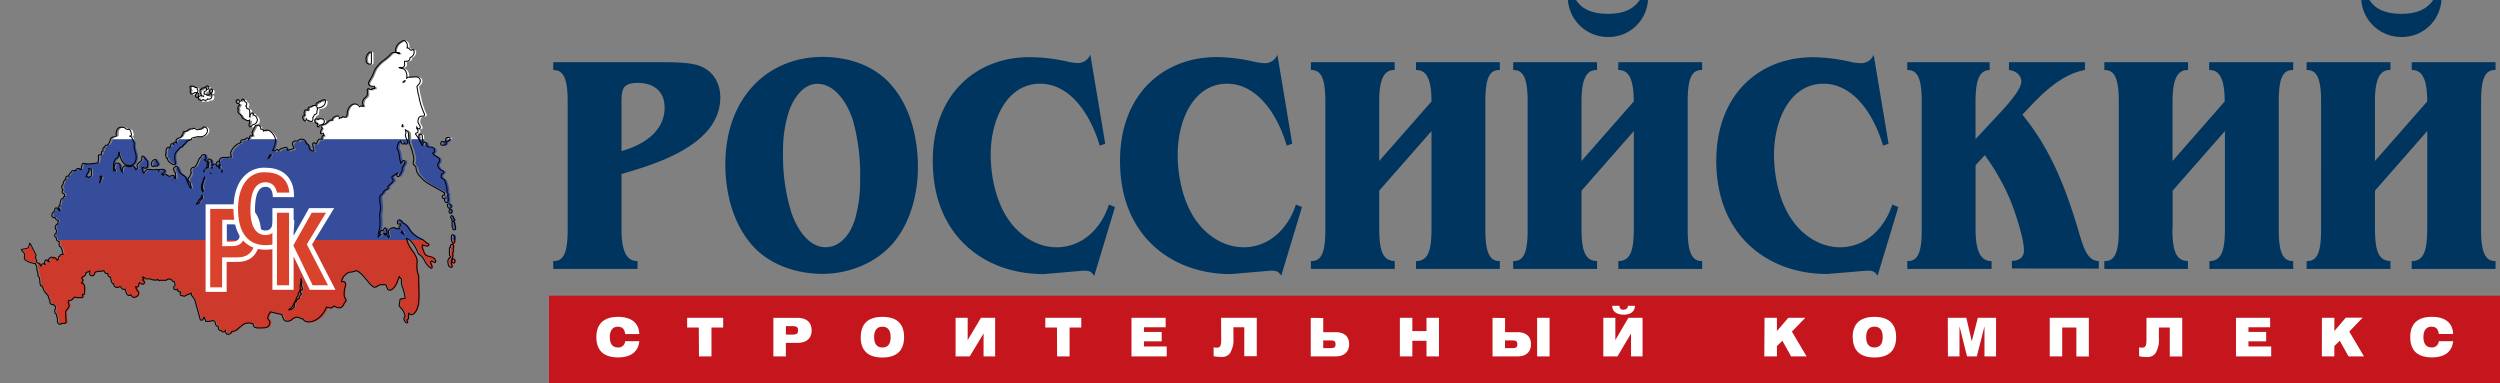 <?xml version="1.0" encoding="UTF-8" standalone="no"?> <svg xmlns:inkscape="http://www.inkscape.org/namespaces/inkscape" xmlns:sodipodi="http://sodipodi.sourceforge.net/DTD/sodipodi-0.dtd" xmlns="http://www.w3.org/2000/svg" xmlns:svg="http://www.w3.org/2000/svg" xmlns:rdf="http://www.w3.org/1999/02/22-rdf-syntax-ns#" xmlns:cc="http://creativecommons.org/ns#" xmlns:dc="http://purl.org/dc/elements/1.1/" id="Слой_1" data-name="Слой 1" viewBox="0 0 705.64 108.24" sodipodi:docname="logo.svg" inkscape:version="1.1 (c68e22c387, 2021-05-23)"><rect x="0" y="0" width="705.64" height="108.24" fill="#808080" stroke="none"/> <defs id="defs292"> <style id="style287">.cls-1,.cls-10,.cls-8{fill:none;}.cls-2{fill:#c4161c;}.cls-3{fill:#fff;}.cls-4{fill:#00355f;}.cls-5{clip-path:url(#clip-path);}.cls-6{fill:#cd3a2b;}.cls-7{fill:#354d9a;}.cls-8{stroke:#000;stroke-width:0.29px;}.cls-9{fill:#da432b;}.cls-10{stroke:#fff;stroke-width:1.29px;}</style> <clipPath id="clip-path" transform="translate(4.55)"> <path class="cls-1" d="M123,73.77a.43.43,0,0,0,.41.45h0a.3.3,0,0,0,.27-.27v-.09h0v-.52h0a.31.31,0,0,0-.28-.2c-.27,0-.45.29-.45.71m-.48-4.18a1.24,1.24,0,0,1,0,.22h0a.31.31,0,0,0-.28.33v.13a1.24,1.24,0,0,0,0,.31.62.62,0,0,1,0,.15v.63a.28.28,0,0,0,0,.13v.12a.92.92,0,0,0,.16.56l.08.07a1.37,1.37,0,0,0,0,.27,1.33,1.33,0,0,0-.66,1.62v.21c.07.39.2,1,.83,1a.3.3,0,0,0,.28-.32h0V75a.42.42,0,0,0-.07-.22,1.08,1.08,0,0,1-.15-.36v-.64a2.32,2.32,0,0,1,.14-.44.38.38,0,0,0,0-.15V73a.28.28,0,0,0,.11-.06.34.34,0,0,0,.11-.26.49.49,0,0,1,0-.14,1.44,1.44,0,0,0,.08-.45,1.35,1.35,0,0,0-.12-.51v-.1h0a.76.76,0,0,0,.25-.54,1.5,1.5,0,0,0-.06-.41,1.08,1.08,0,0,1,0-.3.27.27,0,0,1,0-.13,1.1,1.1,0,0,0,.13-.52c0-.24-.16-.59-.45-.59s-.45.44-.48.63m.37-2.9a2.82,2.82,0,0,1,0,.3,3.64,3.64,0,0,0,0,.48,1.92,1.92,0,0,0,.39,1.1.27.27,0,0,0,.23.13h.05a.3.3,0,0,0,.21-.24l.06-.27V66.65a.62.62,0,0,0-.51-.43c-.19,0-.38.16-.38.47m.23-4.09a.34.34,0,0,0-.12.26v.2a.64.64,0,0,0,.09.37.53.53,0,0,0-.09.28.76.76,0,0,0,.22.54v.24a.35.35,0,0,0,.08.23.44.44,0,0,0,.31.16.41.41,0,0,0,.16,0V63.53l-.08-.16h0a.36.36,0,0,0,0-.16v-.26a.32.32,0,0,0-.19-.31l-.17-.07h-.09a.25.25,0,0,0-.16.06m-.51-1.42v.19a.34.34,0,0,0,.15.29.3.3,0,0,0,.13.14v.23a.34.34,0,0,0,0,.14.4.4,0,0,0,.36.31.27.27,0,0,0,.2-.1h0a.3.3,0,0,0,.18-.19.36.36,0,0,0-.06-.35l-.06-.06a.24.24,0,0,0-.13-.09l-.11-.09h0a.37.37,0,0,0,0-.15.54.54,0,0,0-.5-.52.3.3,0,0,0-.28.32h0M122,59.8c0,.34.15.52.45.52s.39-.3.39-.52v-.2a.4.4,0,0,0-.09-.24.34.34,0,0,0-.3-.21c-.13,0-.45.06-.45.65m0-2.36a.28.28,0,0,0-.26.2.37.37,0,0,0,0,.32h0a.57.57,0,0,0,.13.37.45.45,0,0,0,.48.36.52.52,0,0,0,.45-.58.35.35,0,0,0-.08-.23l-.06-.07c-.14-.17-.33-.41-.58-.41ZM39.28,45a1.28,1.28,0,0,0-1.07,1.29c0,.23,0,.71.5.71a.91.91,0,0,0,.38-.09h.57a.48.48,0,0,0,.5-.52.72.72,0,0,0-.34-.61c-.06-.12-.15-.34-.19-.44l0-.13a.28.28,0,0,0-.25-.18h0m80.9-5.09a.46.46,0,0,0-.2.21.36.36,0,0,0-.12.27v.26a.32.32,0,0,0,.21.31,1,1,0,0,0,.27,0h.52a.53.53,0,0,0,.52-.48v-.07a.38.38,0,0,0,0-.29.27.27,0,0,0-.23-.13h-.28a1.17,1.17,0,0,1-.36,0,.26.26,0,0,0-.2-.09h-.12m1-.42a.35.35,0,0,0,.08.23l.11.13a.27.27,0,0,0,.2.09H122l.22-.13a.3.3,0,0,0,.11-.13l.14-.09a.35.35,0,0,0,.1-.41.54.54,0,0,0-.58-.31.68.68,0,0,0-.72.64h0m-7.59-1.1a.71.71,0,0,0,.09.39l.08.43a.67.67,0,0,0,.22.42l.06.06a.37.37,0,0,0,.08.23h0a.42.42,0,0,0,.33.24.3.3,0,0,0,.28-.32h0a2.62,2.62,0,0,0-.08-.5,3,3,0,0,1-.08-.47v-.55a.34.34,0,0,0-.14-.28l-.28-.19a.25.25,0,0,0-.14,0,.55.55,0,0,0-.45.52M52.88,35.94a1,1,0,0,0-.42.5h-.1a.51.51,0,0,0-.18,0,1.26,1.26,0,0,0-.57.16.67.67,0,0,1-.27.1.76.76,0,0,1-.42-.18,1.22,1.22,0,0,0-.7-.27.28.28,0,0,0-.25.19h-.71a.25.25,0,0,0-.14,0l-.21.15c-.16.11-.29.21-.44.3a.43.43,0,0,0-.15.15h0a.24.24,0,0,0-.12,0,.27.27,0,0,0-.2.1l-.11.13a.52.52,0,0,0-.36-.09.3.3,0,0,0-.28.32h0v.2a.27.27,0,0,0-.16.12.35.35,0,0,0,0,.26h0a.27.27,0,0,0-.2.09.36.36,0,0,0-.08.23v.08a.46.46,0,0,0-.33.35.42.42,0,0,0-.17,0c-.37,0-1.06.32-1.06.84a.39.39,0,0,0,.14.3.49.49,0,0,0-.12.24.52.52,0,0,0-.41-.15.28.28,0,0,0-.26.22v.12l0,.18a.52.52,0,0,0-.27-.07H44a.3.3,0,0,0-.28.32h0v.26a.35.35,0,0,0,0,.15v0a.53.53,0,0,0-.24.22.84.84,0,0,0-.07.18.4.4,0,0,0-.31-.15c-.44,0-.72.46-.72,1.17a1.12,1.12,0,0,0,.09.44c-.14.07-.2.21-.2.47a1.09,1.09,0,0,0,.13.49.58.58,0,0,1,0,.09h0a.44.44,0,0,0,.06.34.32.32,0,0,0,.28.13h.06c0,.82.71,1.25,1.23,1.57l.3.19a.24.24,0,0,0,.15,0h.28a.26.26,0,0,0,.22-.12A.36.36,0,0,0,45,46.1l-.07-.35a5.26,5.26,0,0,1-.18-1.31,2.25,2.25,0,0,1,.8-2c.13-.13.27-.27.41-.43a.33.33,0,0,0,.08-.18.41.41,0,0,0,.27-.28h.23a.41.41,0,0,0,.33-.11.61.61,0,0,0,.1-.35H47a.29.29,0,0,0,.27-.24h0a.45.45,0,0,0,.38-.4c.23-.06.38-.35.52-.61a.4.4,0,0,0,.17,0,.39.39,0,0,0,.34-.26,2,2,0,0,0,.59-.08.25.25,0,0,0,.11-.08.74.74,0,0,0,.15-.36,3.81,3.81,0,0,1,1.09-.34l.54-.11h1.4l.29-.15a1.74,1.74,0,0,0,1.2-1.63.94.94,0,0,0-.88-1h-.05a.41.41,0,0,0-.31.11m32.93-2.4h-.18c-.17,0-.31.17-.42.37h0a.3.3,0,0,0-.28-.32h-.22a.42.42,0,0,0-.39.45h0c0,.24.17.84.56.84a.35.35,0,0,0,.2-.07,1.09,1.09,0,0,0,.09.2.43.43,0,0,1,0,.09.61.61,0,0,0-.16.42.3.3,0,0,0,.28.32h.11c.16,0,.28-.12.41-.42l.17,0a.71.71,0,0,0,.21-.08h.1a.93.93,0,0,0,.78-.91c0-.63-.34-.79-1-.79h-.26M86,28.7l-.05.08v.09a.4.4,0,0,0-.22-.07.53.53,0,0,0-.48.43.27.27,0,0,0-.13,0H85a.3.3,0,0,0-.28.32h0v.26a1.25,1.25,0,0,0,0,.21.37.37,0,0,0-.3-.14,2.59,2.59,0,0,0-.74.07h0a.79.79,0,0,0-.27.21c-.1.11-.15.16-.25.16h-.06a.48.48,0,0,0-.21,0,.49.49,0,0,0-.44.52,1.54,1.54,0,0,0,.06.45l-.18-.06a1.25,1.25,0,0,0-.5-.12c-.45,0-.5,1-.5,1a.71.71,0,0,0,.12.38.43.43,0,0,0-.07.24v.1h-.17a.31.31,0,0,0-.28.33v.13c0,.16.28,1,.61,1,0,0,.39,0,.39-.52v-.07h0a1.17,1.17,0,0,0,1,.58.67.67,0,0,0,.46.13c.45,0,.45-.49.45-.65v-.27a1.1,1.1,0,0,0,.41-.72h0a1.32,1.32,0,0,1,.22-.11A.61.61,0,0,0,85,32a.77.77,0,0,0,0-.15.37.37,0,0,0,0-.24l.08-.13a.93.93,0,0,0,0-.7v-.1h0a.59.59,0,0,0,.34.11.94.94,0,0,0,.48-.13.35.35,0,0,1,.19-.06h.17a.28.28,0,0,0,.25-.18l.11-.08c.5,0,.82-1,.82-1.36v-.19a.31.31,0,0,0-.26-.32h0a.55.55,0,0,0-.2,0,1.76,1.76,0,0,0-.92.36m-22.28-.32-.1.1a1,1,0,0,0-.42.28.37.37,0,0,0-.08-.26l-.13-.21a.28.28,0,0,0-.23-.14.49.49,0,0,0-.56.52.57.57,0,0,0,.56.58h0a.35.35,0,0,0,.23-.08.46.46,0,0,0,0,.08.6.6,0,0,0,.2.45.26.26,0,0,1-.09.14.3.3,0,0,0-.28.32h0a.37.37,0,0,0-.17.33.48.48,0,0,0,.2.41.38.38,0,0,0-.12.15.28.28,0,0,0,0,.08.63.63,0,0,0,0,.43.65.65,0,0,0,.41.58.47.47,0,0,0,.27.21.65.65,0,0,0,.32.43h.06a.7.7,0,0,0,.61.78c.13,0,.22.07.37.2a1.06,1.06,0,0,0,.69.32.75.75,0,0,0,.64-.29,4.11,4.11,0,0,1-.11.44.3.3,0,0,0,0,.12v.36a1.72,1.72,0,0,0-.17.62.46.46,0,0,0,.4.52h.05a.67.67,0,0,0,.51-.32h0a1.14,1.14,0,0,1,.64-.36h.07A1.42,1.42,0,0,0,68.33,34c0-.47-.55-1.3-.95-1.3h-.11v-.13a.5.5,0,0,0-.45-.52.27.27,0,0,0-.21.12c-.34.48-.34.56-.34.66v.53a.86.86,0,0,0-.16-.37h0a.36.36,0,0,0,.08-.23v-1c0-.44-.22-.91-.61-.91h-.13a.3.3,0,0,0-.11-.12.63.63,0,0,0,0-.17.54.54,0,0,0-.26-.45.68.68,0,0,0,.26-.52.67.67,0,0,0-.51-.7l-.07-.18c-.1-.26-.21-.55-.48-.55a.43.43,0,0,0-.43.36m-12.71-2,0,.06a.61.61,0,0,0-.31.62.46.46,0,0,0,.4.52h.16a.32.32,0,0,0,.28-.32,1.06,1.06,0,0,1,.07-.21,1,1,0,0,0,.1-.37.31.31,0,0,0-.24-.32h0a.4.4,0,0,0-.21-.07.25.25,0,0,0-.2.09M55,25.36a.3.3,0,0,0-.28.32h0v.13c0,.2,0,.72.39.72s.45-.29.45-.72a.34.34,0,0,0-.15-.29l-.22-.13h-.12Zm-2.09,2H53v.11L53,27.41m.75-2.32a.38.38,0,0,0-.23-.08.32.32,0,0,0-.28.2h-.55a.3.3,0,0,0-.28.32h0a.38.38,0,0,0-.17,0c-.08,0-.33,0-.33.52a1.51,1.51,0,0,0,.6,1.32h-.07a.33.33,0,0,0-.15,0h-.1a.81.81,0,0,0-.72.72.56.56,0,0,0,.27.48.24.24,0,0,0,.12,0H52a.36.36,0,0,0,.32.23.7.7,0,0,0,.45-.21l.07,0a.33.33,0,0,0,.18-.08.72.72,0,0,0,.53.21.75.75,0,0,0,.66-.32l0-.09a.56.56,0,0,0,.35.09c.59,0,.89-.33.89-1a.49.49,0,0,0-.45-.52H54.9a.31.31,0,0,0-.28.32v.07h0a.78.78,0,0,0-.34.06.26.26,0,0,0-.22-.13h-.17a.3.3,0,0,0-.2-.15h0a.55.55,0,0,0-.26-.06.33.33,0,0,0-.24.12.65.65,0,0,0,0-.57.34.34,0,0,0,0-.18v-.07a.38.38,0,0,0,0-.14h0a.44.44,0,0,0,.2-.22h.09c.12,0,.39,0,.39-.52a.73.73,0,0,0,0-.1.35.35,0,0,0,.23.09.44.44,0,0,0,.44-.44h0a.56.56,0,0,0-.14-.36.26.26,0,0,0-.21,0h0a.41.41,0,0,0-.21-.07c-.17,0-.37.08-.39.47m-4.23-.52a.29.29,0,0,0-.2.18.52.52,0,0,0,0,.39.61.61,0,0,0,.2.47.78.78,0,0,0-.15.51c0,.23,0,.71.44.71a.59.59,0,0,0,.47-.21h.09a.45.45,0,0,0,.34-.19H51c.27,0,.34-.22.4-.38v-.09a.35.35,0,0,0,0-.12v-.06a.33.33,0,0,0-.17-.3v-.16a.3.3,0,0,0-.27-.33h-.17a.38.38,0,0,0-.18,0,.5.5,0,0,0-.35-.35h-.68a.26.26,0,0,0-.17-.07h0M100,14.74A2.29,2.29,0,0,0,98.87,17c0,1.17.74,1.17,1.23,1.17a.3.3,0,0,0,.28-.32h0V15a.34.34,0,0,0-.13-.27.26.26,0,0,0-.15,0H100M7.86,79.86H8c-.07.08-.13.13-.18.13s-.08,0-.11-.09h.17M8.24,79h.12a1.45,1.45,0,0,1-.13.41,2.24,2.24,0,0,0,0-.36m68.71,8.35a9.13,9.13,0,0,1,.79-.55l.07-.06a3.68,3.68,0,0,0,.54-.92,4.83,4.83,0,0,1,.32-.61,4.42,4.42,0,0,0,.4-.87c.05-.14.1-.29.17-.45l.09-.08a.68.68,0,0,0,.27-.38h0a1.27,1.27,0,0,0,0-.39.35.35,0,0,1,0-.16l.11-.16a3.76,3.76,0,0,0,.46-.78.36.36,0,0,0,0-.14v-1.1a.78.78,0,0,0,.05-.15.45.45,0,0,1,0-.09h0a4,4,0,0,0,.25-1.11,1.14,1.14,0,0,0-.11-.47.46.46,0,0,1-.05-.18.48.48,0,0,1,.07-.27,5.81,5.81,0,0,1,.2.79l-.1.86a.37.37,0,0,0,.06.26h0a6,6,0,0,1,.25.82c0,.3-.1.42-.13.44h-.2a.33.33,0,0,0-.17.3v.46a.3.3,0,0,0,.28.32h.06a3.92,3.92,0,0,1-.42.55.84.84,0,0,0-.17.54A.42.42,0,0,1,80,84H80a1.85,1.85,0,0,0-.65.52,1,1,0,0,0-.19.3A.68.68,0,0,1,79,85a.37.37,0,0,1-.13.08c-.17.07-.32.19-.32.57v.52c0,.53-.66,1-1.27,1.11h-.08a.29.29,0,0,1-.15,0H77M8.87,78.44a.6.6,0,0,1,0,.19.63.63,0,0,0,0,.07H8.69a.74.74,0,0,0,.18-.26m99.81-12.8a1.08,1.08,0,0,0,.19-.42,1.9,1.9,0,0,1,.49.82,1.58,1.58,0,0,0-.68-.4M51.2,57.1a4.06,4.06,0,0,1,.89-1.24.33.33,0,0,0,.12-.21c.07-.45.17-.48.27-.52h0a4.55,4.55,0,0,0,.06.87c-.48.29-.58.42-.68.77a1.73,1.73,0,0,1-.06.18.9.9,0,0,1-.71.59l-.23.07c.1-.16.2-.33.29-.51m-7-6.24h0a.53.53,0,0,1,0,.12v-.07m8.22,2.5c-.31-.62.26-2.07.61-2.92l.18-.46c0,.32.06.54,0,.59a.3.3,0,0,0-.13.17,5.57,5.57,0,0,0-.47,1.65v.25a1.25,1.25,0,0,0,.17.86.56.56,0,0,0,.13.12.91.91,0,0,0-.23.33l-.27-.68M24,49.73a.28.28,0,0,0,.22.11h0a.9.9,0,0,0-.07.17.27.27,0,0,0,0,.07,3.09,3.09,0,0,1,0,.33c-.24.1-.29.44-.32.61a1.84,1.84,0,0,1-.06.28.35.35,0,0,0,0,.12c0,.13,0,.13-.06.13h-.22a.92.92,0,0,0,.17-.24.89.89,0,0,0,.13-.33v0a.65.65,0,0,0,0-.13,3.17,3.17,0,0,0-.06-.63V49.9h0a.27.27,0,0,0,.24-.16m30.91-.84a1.59,1.59,0,0,0,.22.24,1.16,1.16,0,0,1-.22-.24m3.21-.39h0a2.64,2.64,0,0,0-.23-.47l.21.12h0v.09h0a2.41,2.41,0,0,0,.07.27h-.09M53,48.18a.75.75,0,0,1,.19-.38,1.7,1.7,0,0,0-.17.63h0v.14a.82.82,0,0,1,0-.44M20.31,50a5.43,5.43,0,0,1-.51-.32,2,2,0,0,1,.33-.77,3.77,3.77,0,0,0,.37-.75,1.24,1.24,0,0,0,0-.43,2.09,2.09,0,0,1,0-.22h.2a.41.41,0,0,0,.36.2.28.28,0,0,0,.2-.08h0a1.42,1.42,0,0,0-.07.43,2.82,2.82,0,0,0,.06.53,2.06,2.06,0,0,1,0,.38,1.56,1.56,0,0,1-.2.81l-.06.07h-.12a.45.45,0,0,0-.42.24L20.26,50m35-2.88v-.07h0a.55.55,0,0,0,.07.27h-.16a.75.75,0,0,1,.08-.24m2.25-.56V46.2a.3.3,0,0,0,0,0l.09.19a1.28,1.28,0,0,1,0,.28,1.51,1.51,0,0,0,0,.92h-.13A4.28,4.28,0,0,1,57,47a.27.27,0,0,0-.21-.12h-.09a.51.51,0,0,0,0-.08,1,1,0,0,0,.57.14.3.3,0,0,0,.28-.32h0m14.13-2.86.11-.19a2,2,0,0,0,.21.21h0a2.08,2.08,0,0,1-.93.94c.16-.31.36-.66.56-1m37.22-8.1A3,3,0,0,1,109,35a1.62,1.62,0,0,0,.17.82,3.57,3.57,0,0,0-.37-.25m.33-12.41h0a2.1,2.1,0,0,1,.36-.31l.08-.06c0,.11-.1.22-.15.35a.34.34,0,0,1-.24.13h-.12m.12-11.68-.47.3A2.89,2.89,0,0,0,107,14.66a.35.35,0,0,0,.1.26.26.26,0,0,0,.18.07h.18a1.43,1.43,0,0,1,.33,0,1.1,1.1,0,0,1,.48.1,2,2,0,0,1,0,.25,1.09,1.09,0,0,1-.29,0,.74.74,0,0,1-.2-.1,1.68,1.68,0,0,0-.9-.29,2,2,0,0,0-.85.21.3.3,0,0,0-.1.08,11.08,11.08,0,0,1-2,1.85,9.16,9.16,0,0,0-2.51,2.52,7.24,7.24,0,0,0-.56,1.22c-.13.33-.26.68-.39.93l-.34.56c-.59,1-.88,1.45-.58,1.8h0a1.33,1.33,0,0,0,.9.46h.75a.73.73,0,0,1,.12.37,1.2,1.2,0,0,0-.08.31h0a1.47,1.47,0,0,1-.37-.11h-.09a.28.28,0,0,0-.24.16c-.1.21-.2.24-.28.24a1,1,0,0,1-.51-.23.43.43,0,0,0-.24-.08.32.32,0,0,0-.25.13,1.11,1.11,0,0,0-.08.76,3,3,0,0,1,0,.87,1.59,1.59,0,0,1-.53.7,2,2,0,0,0-.82,1.54.86.86,0,0,0,.08.4,2.74,2.74,0,0,0,.26.67,1.37,1.37,0,0,0-.66-.21.66.66,0,0,0-.51.23,1.64,1.64,0,0,0-1.2-.89,1.4,1.4,0,0,0-.34,0c-1.25,0-2,1.71-2,2.43,0,0,0,1.36-.61,1.36a.85.85,0,0,1-.43-.15.26.26,0,0,0-.13,0h-.06a3.12,3.12,0,0,0-1,.45.8.8,0,0,0-.12-.52.5.5,0,0,0-.43-.2,2.11,2.11,0,0,0-.88.29,1.16,1.16,0,0,0-.66,1.27.72.72,0,0,0-.06-.15.27.27,0,0,0-.24-.16h-.08a3,3,0,0,0-1.1.72,2.28,2.28,0,0,1-1.2.66h-.2a.28.28,0,0,0-.25.19.36.36,0,0,0,.08.39,1.39,1.39,0,0,1,.3.35l-.08.12a2,2,0,0,0-.43,1.21.31.31,0,0,0,.26.34h.07a.75.75,0,0,0,.47-.16l.1.43a.31.31,0,0,0,.18.22h-.2a.26.26,0,0,0-.18.07.81.81,0,0,0-.15,1h-.65c-.4,0-.49.23-.63.55-.06.15-.14.34-.28.62a.3.3,0,0,1-.19.09.39.39,0,0,1-.22-.1l-.07,0a.5.5,0,0,0-.31-.15c-.1,0-.34.06-.34.55a3.17,3.17,0,0,0,.17.78,3.47,3.47,0,0,1,.22,1h-.28a1.35,1.35,0,0,1-1.17-1.5.35.35,0,0,0,0,0,.6.6,0,0,0-.54-.5l-.18,0a.21.21,0,0,1,0-.07.35.35,0,0,0-.08-.26.73.73,0,0,1-.13-.27c-.13-.39-.29-.71-1.08-.71a5.22,5.22,0,0,0-.58,0,.31.31,0,0,0-.25.3c0,.14,0,.19-.24.19h-.7a.85.85,0,0,0-.76.37.48.48,0,0,0-.14.27,1.53,1.53,0,0,0,.35,1l.11.19h0a.4.4,0,0,1,0,.24c-.05.12-.44.21-.7.27a4,4,0,0,0-.71.22.75.75,0,0,1-.32.1c-.06,0-.09,0-.13-.19s0-.1,0-.15-.08-.54-.38-.54a.36.36,0,0,0-.19.06l-1.24.31a.29.29,0,0,0-.14.09,1.73,1.73,0,0,1-.6.46.45.45,0,0,0-.37-.29.46.46,0,0,0-.34.21l-.07.08a.37.37,0,0,1-.28.12h-.25a1.2,1.2,0,0,0-.28-.35h-.07a6.49,6.49,0,0,0,.87-2.86c0-1.09-1.36-2.79-2.23-2.79a1.73,1.73,0,0,0-1.12.26h0a.67.67,0,0,0-.06-.19.8.8,0,0,0-.75-.38.74.74,0,0,0,0-.16.9.9,0,0,0-.3-.71l-.08,0a1.49,1.49,0,0,0-.67-.19.58.58,0,0,0-.58.39,3.73,3.73,0,0,0-.35.69,4.14,4.14,0,0,1-.35.7.89.89,0,0,0,0,.85c.09.26.11.32-.07.44a1.31,1.31,0,0,0-.35-.06.42.42,0,0,0-.43.28.58.58,0,0,0,0,.39.29.29,0,0,0-.16.13l-.11.18a.44.44,0,0,0-.06-.17.41.41,0,0,0-.38-.21.26.26,0,0,0-.18.08,1.08,1.08,0,0,1-.72.37,1.64,1.64,0,0,0-.31.07.52.52,0,0,0-.53.27.53.53,0,0,0,.09.51l-.24.08a2.53,2.53,0,0,0-1,.49,4.71,4.71,0,0,0-1.57,1.89c-.28.37-.09,1,.1,1.56h-.09a5.71,5.71,0,0,1-1.3.14h-1a1.17,1.17,0,0,0-1.13.49,1.33,1.33,0,0,0,0,1,.38.38,0,0,0-.07-.1v-.07a.33.33,0,0,0-.13-.27.24.24,0,0,0-.15,0H56.9a1,1,0,0,0-.54.74.64.64,0,0,0,0,.2,1.06,1.06,0,0,0-.42-.14.28.28,0,0,0-.26.21H55.6a.61.61,0,0,0-.35.33,3.35,3.35,0,0,0,0-1.25.36.36,0,0,0-.08-.16l0,0h0a.37.37,0,0,0,0-.31.27.27,0,0,0-.24-.15.41.41,0,0,1-.23-.06l-.13-.06h-.09a.26.26,0,0,0-.16.06.35.35,0,0,0-.12.26v.26a.35.35,0,0,0,.08.23.53.53,0,0,0,.21.15,5.14,5.14,0,0,0-.09.66v0a3.9,3.9,0,0,1-.09.61,2.54,2.54,0,0,0-.61.24,2.7,2.7,0,0,0,.27-.81c.23-1-.17-1.28-.84-1.57h.23a.24.24,0,0,0,.16-.06.34.34,0,0,0,.12-.27v-.23a.35.35,0,0,0-.11-.26v-.26a.3.3,0,0,0-.28-.32h-.28a.83.83,0,0,0-.78.79c-.28,0-.46.31-.63.65a2.5,2.5,0,0,0-.15.37c-.22.62-.62,1.77-1.52,1.82a.25.25,0,0,0-.18.09,1.07,1.07,0,0,0-.21,1.42l.07.13a.48.48,0,0,1-.11.11.34.34,0,0,0-.12.23,1.56,1.56,0,0,1-.4.8,1,1,0,0,0-.32.79.93.93,0,0,0,.47.62c.15.1.18.23.21.54a1.62,1.62,0,0,0,.17.68.94.94,0,0,1,0,.48h-.06c-.19,0-.54-.86-.74-1.37a11.07,11.07,0,0,0-.49-1.13v-.07a.61.61,0,0,1-.09-.16.37.37,0,0,0,0-.19,3,3,0,0,0-1-.87,2.83,2.83,0,0,1-.87-.76.29.29,0,0,0-.08-.08.87.87,0,0,0,0-.18,1.09,1.09,0,0,0-.31-.67v-.07a.3.3,0,0,0,0-.1.53.53,0,0,0-.31-.46h-.07a.27.27,0,0,0-.23-.14h0a.28.28,0,0,0-.23.19l-.11.1a.8.8,0,0,0-.36.62,3.11,3.11,0,0,0,.59,1.09,1,1,0,0,0,0,.65v.19a.37.37,0,0,0,0,.2,2.3,2.3,0,0,1,0,.44H45a1.11,1.11,0,0,0-.28-.09,1,1,0,0,0-.15-.61.28.28,0,0,0-.24-.15h-.07a3.78,3.78,0,0,1-1,.23c-.31,0-.5-.14-.92-.55a.25.25,0,0,0-.18-.08.24.24,0,0,0-.16.06,3.33,3.33,0,0,1-.51.28.55.55,0,0,0-.2-.23H41.1a.35.35,0,0,0,.09-.23,1.62,1.62,0,0,1,.38-.24c.23-.12.46-.24.42-.54s-.38-.36-.77-.4h-.69a.29.29,0,0,0-.27.25,1.3,1.3,0,0,1-.07.22,2.07,2.07,0,0,1-.06-.23.29.29,0,0,0-.27-.24h-.07a7.41,7.41,0,0,1-1.22.12,3.86,3.86,0,0,1-.71-.08,2.87,2.87,0,0,0-.48-.06c-.51,0-.9.3-1.42,1.08l-.14-.16-.16-.26a3.68,3.68,0,0,0-.12-1.13l0,0c.06-.06.07-.08.14-.08a1.78,1.78,0,0,1,.65.21.6.6,0,0,0,.23,0,.5.5,0,0,0,.44-.28,2.84,2.84,0,0,0,0-1.83.3.3,0,0,0-.11-.15,3.23,3.23,0,0,1-.65-.75c-.2-.28-.29-.42-.47-.42s-.3.08-.31.39a3.65,3.65,0,0,0,0,.49c0,.33,0,.45-.77,1a1.2,1.2,0,0,0-.56.72.92.92,0,0,0,.16.65c.1.17.12.21-.1.39h0a.59.59,0,0,0-.4.19c-.19-.49-.49-1-.91-1h-.19a1,1,0,0,1-.59.21,2,2,0,0,1-.62-.14,1.66,1.66,0,0,0-.53-.12c-1,0-1,.93-1,1.49v.31a3.31,3.31,0,0,1-.58-1.89.5.5,0,0,0-.09-.34.87.87,0,0,0-.7-.36c-.21,0-.89.1-.89,1.44a.34.34,0,0,0,.11.26c.27.23.32.38.31.42a.37.37,0,0,1-.21.16.55.55,0,0,1-.49-.14.38.38,0,0,0,0-.1,9,9,0,0,1,0-1.16v-.36h0a1.93,1.93,0,0,1,.29-1.1l.19-.43c1-.48,1-1.17,1-2.09a2.58,2.58,0,0,0,.14.34c.41,2.24,1.45,3.57,2.77,3.57a1.86,1.86,0,0,0,1.61-.8,3.27,3.27,0,0,0,.44-2.38,3.51,3.51,0,0,0-.22-.91,5.16,5.16,0,0,1-.28-2.4.36.36,0,0,0-.07-.25,1.6,1.6,0,0,1-.36-.68,2.68,2.68,0,0,0-.34-.78.28.28,0,0,0-.17-.17h-.12a.51.51,0,0,0,0-.16h.12a.34.34,0,0,0,.31-.26.37.37,0,0,0,0-.27,2.26,2.26,0,0,1-.12-.41c-.08-.37-.21-.94-.86-.94a.32.32,0,0,0-.17.06,1.42,1.42,0,0,1-.51-.27,1.58,1.58,0,0,0-.55-.3,3.09,3.09,0,0,0-.6-.07,1.36,1.36,0,0,0-1.11.47A2.47,2.47,0,0,0,28.46,38c0,.49-.1.52-.59.58a1.63,1.63,0,0,0-.78.23h0a2.21,2.21,0,0,0-.4.89v.11c-.3.69-.5,1.12-.92,1.12h-.26c-.22,0-.3.24-.33.35s-.11.3-.27.3a.27.27,0,0,0-.2.1.34.34,0,0,0-.07.24v.67h-.13a.3.3,0,0,0-.28.32h0c0,.72,0,.72-.43.72h-.18a.26.26,0,0,0-.21.11.35.35,0,0,0-.07.25c.14,1.42-.12,1.85-.17,1.92a16.59,16.59,0,0,1-2.84.32h-.06A3.36,3.36,0,0,1,19.08,46H19a.28.28,0,0,0-.26.19,4.13,4.13,0,0,0-.3,1.31.91.91,0,0,0,0,.25h-.14a.66.66,0,0,1-.22-.08.71.71,0,0,0-.49-.26.56.56,0,0,0-.38.17h-.08a.33.33,0,0,0-.17.3V48a.57.57,0,0,0-.25.07H16a.28.28,0,0,0-.26.2.9.9,0,0,1-.3.39,1.35,1.35,0,0,0-.35.4,1.64,1.64,0,0,0-.13.34,1.24,1.24,0,0,1-.06.19h-.25a.6.6,0,0,0-.38.13.79.79,0,0,0-.15.86h0l-.29.13h-.08a1.73,1.73,0,0,0-.39.91,2.18,2.18,0,0,1-.11.4.3.3,0,0,1-.08.08.68.68,0,0,0-.25.55,1.1,1.1,0,0,0,.26.71l.08.11-.07.08A.65.65,0,0,0,13,54c0,.27.21.38.44.51l.24.15v.18a1.8,1.8,0,0,0,.07.46h-.14a.88.88,0,0,0-.3.44c-.07.17-.09.23-.34.23a.3.3,0,0,0-.28.28,3.12,3.12,0,0,1-.14.61,3.6,3.6,0,0,0-.14.61,1,1,0,0,0,0,.46h-.09a.3.3,0,0,0-.28.32h0a.87.87,0,0,0,.23.57c.07.09.1.13.1.18h0a.83.83,0,0,0-.1.38h0c-.1,0-.2-.15-.32-.33s-.36-.5-.67-.5a.38.38,0,0,0-.31.16.84.84,0,0,0-.08.62.3.3,0,0,0,0,.06,1,1,0,0,1-.24.2,1.18,1.18,0,0,0-.6,1c0,.48.21.72.61.72a.58.58,0,0,0,.21,0l.06.11a2.33,2.33,0,0,0,.26.42.94.94,0,0,0,.44.26c.2.07.2.08.2.16a1.56,1.56,0,0,1-.14.43.4.4,0,0,0,0,.2v.15h-.09a1.23,1.23,0,0,0-.69,1,.92.92,0,0,0,.35.74l.09.09h0v.24a1.18,1.18,0,0,0-.16.41v.09h0l-.09.07a.61.61,0,0,0-.32.51c0,.59.35.69.48.72h0a.89.89,0,0,1,0,.24.84.84,0,0,0,.26.66,1,1,0,0,0,.39.15l.22.07v.42a.55.55,0,0,1,0,.1.94.94,0,0,0,0,.63.59.59,0,0,0,.43.36h0l.4.93a3.85,3.85,0,0,0,.28,1.06.67.67,0,0,1,0,.07,1.15,1.15,0,0,1-.57.08.31.31,0,0,0-.28.33v.09h0a.5.5,0,0,0-.26.08.33.33,0,0,0-.15.29v.26c0,.18-.19.58-.39.59a1,1,0,0,1-.2-.25c-.15-.22-.37-.53-.7-.53a.29.29,0,0,0-.23.12.59.59,0,0,0-.44-.25c-.45,0-.8.56-.9.73a.36.36,0,0,0,.05.43,1.51,1.51,0,0,0,.25.19,1.17,1.17,0,0,1-.48-.21c-.13-.18-.27-.35-.46-.35s-.35.33-.38.47v.09A.34.34,0,0,0,8,74a.36.36,0,0,0,.09.32,1.89,1.89,0,0,1,.25.28,1.42,1.42,0,0,0-.58-.16.52.52,0,0,0-.5.34A1.08,1.08,0,0,1,7,75.1H7l-.47-.79a.27.27,0,0,0-.23-.14.25.25,0,0,0-.14,0l-.44.27a.35.35,0,0,0,0,.49l0,0c.11.1.11.71.11.91a2.56,2.56,0,0,0,.21.86,2.46,2.46,0,0,1,.15.48.35.35,0,0,0-.07.16.62.62,0,0,0,.15.59.67.67,0,0,1,.15.25,2.8,2.8,0,0,1,.14.93,6.59,6.59,0,0,0,.07.81h0v.18a2.18,2.18,0,0,0,.14.51.28.28,0,0,0,.25.18.25.25,0,0,0,.13,0v.09a2.08,2.08,0,0,0,.28.4,3.9,3.9,0,0,0,1.18,1.91.65.65,0,0,0,.27.29,1.62,1.62,0,0,0,.12.35,3.67,3.67,0,0,0,.33.85.71.71,0,0,0,.18.34.52.52,0,0,0-.09.29c0,.59.64.69,1.08.71a.69.69,0,0,0,.37.42.62.62,0,0,1,.22.17,1.49,1.49,0,0,1,0,.21,2.53,2.53,0,0,0,.05.3,1.11,1.11,0,0,0-.31.8.82.82,0,0,0,.36.73c.08.06.09.07.09.1a.31.31,0,0,0,0,.07,3,3,0,0,1,.08.31,2.35,2.35,0,0,0,.24.71v.93a.35.35,0,0,0,0,.1c.08.27.32.74.71.74a.61.61,0,0,0,.43-.2l.07-.06h.73a.58.58,0,0,0,.38-.14.33.33,0,0,0,.12-.27,5.34,5.34,0,0,0-.1-1.24,3,3,0,0,0,0-.95c-.07-.46-.12-.74.21-1.07a.29.29,0,0,0,.09-.17,1.6,1.6,0,0,1,.19-.25,1.31,1.31,0,0,0,.4-1.41v-.05a.68.68,0,0,1-.08-.86h.15a1.88,1.88,0,0,0,1-.7.7.7,0,0,1,.37-.32,1,1,0,0,1,.27.08,1.3,1.3,0,0,0,.48.11h0a4.5,4.5,0,0,1,1.27,0h0a.28.28,0,0,0,.25-.18.37.37,0,0,0,0-.37.53.53,0,0,1-.1-.13v-.23a.52.52,0,0,0,.16.07h.07a.28.28,0,0,0,.26-.2,2.09,2.09,0,0,0,.14-.94v-.54a2,2,0,0,0-.31-1.41h0a.81.81,0,0,0-.41-.17H18.2a.24.24,0,0,1,0-.06c0-.07,0-.09.1-.18a1.06,1.06,0,0,0,.27-.41.37.37,0,0,0,0-.3l-.11-.19a.3.3,0,0,0-.11-.11c-.13-.07-.13-.13-.13-.16a.46.46,0,0,1,.2-.3l.18-.08a1.12,1.12,0,0,0,.86-1.15c0-.19.43-.3.7-.36l.28-.08h0a.46.46,0,0,0,.12-.1v.85a.32.32,0,0,0,.22.32h0a.91.91,0,0,0,.46.17c.49,0,.63-.46.71-.73s.13-.37.29-.37a1.1,1.1,0,0,0,.55-.17.6.6,0,0,1,.22-.09h.06a.74.74,0,0,0,.35.1,1.81,1.81,0,0,0,.61-.11,1.38,1.38,0,0,1,.46-.08h.09s.08.07.15.23a.78.78,0,0,0,.7.57h.32v.19a2,2,0,0,0,0,.23.38.38,0,0,0,0,.12.7.7,0,0,0,.55.42.74.74,0,0,1,.21.08h0c0,.19.12,1.53.66,1.84h.2a1.17,1.17,0,0,1,0,.12h0a1,1,0,0,0,.89.93,1.47,1.47,0,0,0,.57-.15,1,1,0,0,1,.38-.11c.17,0,.19,0,.29.24a1,1,0,0,0,.44.51h.66a2.47,2.47,0,0,1,.19.57c.13.5.31,1.19,1,1.19a.63.63,0,0,0,.37-.14l.08-.05a.67.67,0,0,1,.16.21c.08.15.28.51.62.51a1.34,1.34,0,0,0,1.43-1.05.33.33,0,0,0,0-.12.75.75,0,0,0-.45-.76h0a.52.52,0,0,0-.09-.38.47.47,0,0,0-.21-.2.63.63,0,0,0,0-.49l.39.09h.08a.28.28,0,0,0,.25-.18,2.49,2.49,0,0,0,.14-.54c0-.2.09-.51.17-.51a.62.62,0,0,1,.32.17,1,1,0,0,0,.63.29c.17,0,.44-.08.44-.58,0-.29-.22-.46-.45-.65h.08a.33.33,0,0,0,.14-.21.37.37,0,0,0,0-.26.79.79,0,0,0-.32-.29c0-.06.09-.12.13-.12a2.41,2.41,0,0,1,.73.44.26.26,0,0,0,.23.14h1a1.19,1.19,0,0,1,.47.14,1.5,1.5,0,0,0,.62.17A.87.87,0,0,0,39,79h.14a.32.32,0,0,0,.21.07.7.7,0,0,0,.43-.18c.06,0,.1-.08.12-.08a.76.76,0,0,1,.14.21.29.29,0,0,0,.21.17h0a.26.26,0,0,0,.2-.1h1.62a.48.48,0,0,0,.43-.27h0a.86.86,0,0,0,.37-.1h.16a.62.62,0,0,1,.55.19h.07a.55.55,0,0,1,.16.19.76.76,0,0,0,.61.42h.06c.09.28.19.64.22.75a.63.63,0,0,1-.28.55.35.35,0,0,0-.11.26v.26a.3.3,0,0,0,.28.32h0a.43.43,0,0,1,.19.06.58.58,0,0,0,.25.07.6.6,0,0,0,.37-.15v.12c0,.18.12.55.44.55a.73.73,0,0,0,.23,0,1.45,1.45,0,0,0,.18.2.61.61,0,0,0-.13.41.48.48,0,0,0,.44.52h.3a.63.63,0,0,0,.37.15.81.81,0,0,0,.51-.21.59.59,0,0,1,.21-.12h0l.16-.06a2.52,2.52,0,0,0,.46-.21,3,3,0,0,0,.5-.16l.19-.07v.32a.37.37,0,0,0,0,.19,6.39,6.39,0,0,0,.4.54,3.87,3.87,0,0,1,.57.88l1.43,5.07a.51.51,0,0,0,.44.52c.26,0,.53-.4.62-.64a1.72,1.72,0,0,1,.08-.19.46.46,0,0,1,.14.08.86.86,0,0,0,.19.51.42.42,0,0,1,.09.31.34.34,0,0,0,.13.28.24.24,0,0,0,.14,0h.61A2.33,2.33,0,0,0,55,90.5a1.55,1.55,0,0,1,.46-.1c.27,0,.53.35.68.69a.41.41,0,0,0,0,.09.9.9,0,0,0,.65.89l.16.07v.12a2.24,2.24,0,0,0,0,.28.35.35,0,0,0,0,.06c0,.3.25.65.94.71a.5.5,0,0,0,.51.33.63.63,0,0,0,.5-.3.93.93,0,0,0,.21.57.36.36,0,0,1,.08.13.37.37,0,0,0,0,.08h1.31a1,1,0,0,0,.29-.3.39.39,0,0,0,0-.13c0-.15.07-.19.48-.21a1.26,1.26,0,0,0,.66-.15,2.44,2.44,0,0,0,.42-.33l.17-.14h0l.74-.63a4.14,4.14,0,0,1,1.34-.93h0a2.3,2.3,0,0,1,.85-.14,2.43,2.43,0,0,1,1.45.36.93.93,0,0,0,.16.65c.3.41.91.44,1.57.44h.34c1.35,0,2.62,0,2.62-1.69a.84.84,0,0,0-.31-.57c-.18-.19-.31-.34-.31-.53a2.63,2.63,0,0,1,.52-1.35,4.49,4.49,0,0,0,.24-.42c.46.13,1,.24,1.44.35s1.18.26,1.67.42c.14.06.23.28.34.63.17.54.41,1.26,1.25,1.26a2.08,2.08,0,0,0,1.45-.59,2.05,2.05,0,0,1,1.62-.52,1.45,1.45,0,0,1,.69.25,1.27,1.27,0,0,0,.6.22h.17a1.71,1.71,0,0,0,1.65.92h.14c2.64-.13,4.41-2.9,4.82-4.16h.05a2,2,0,0,1,.45.1h0a2.44,2.44,0,0,0,.63.12h.21a1.23,1.23,0,0,0,.5-.32c.09-.08.23-.2.28-.2a1,1,0,0,1,.46.12,2.3,2.3,0,0,0,.67.2,1.53,1.53,0,0,0,.31,0,1.33,1.33,0,0,0,1.17-1,1.88,1.88,0,0,1,.45-.68.53.53,0,0,0,.2-.34.84.84,0,0,0-.21-.6,1.51,1.51,0,0,1-.32-.89A6.8,6.8,0,0,1,92.65,81a1.82,1.82,0,0,0,0-1.34.54.54,0,0,0-.49-.24,1.56,1.56,0,0,0-.4.07h-.13a3.17,3.17,0,0,1,1.11-2,2.78,2.78,0,0,1,1.2-.71,4.1,4.1,0,0,0,1.78-.36h.07c1,.17,2.18,1.63,3.13,2.8A7.44,7.44,0,0,0,100.65,81a.86.86,0,0,0,.38.09,1.42,1.42,0,0,0,.83-.37,1.3,1.3,0,0,1,.74-.34H104c.21,0,.21,0,.32.34a4.56,4.56,0,0,0,.28.71.71.71,0,0,0,.66.5c.67,0,1.49-.94,1.9-1.84a8.8,8.8,0,0,0,.4-1,4.25,4.25,0,0,1,.42-1h0l.1.15a1.32,1.32,0,0,0,.51.56,5,5,0,0,0,.23,2.21l.12.39a12.5,12.5,0,0,1,.62,2.75l-.48.07a4.39,4.39,0,0,0-.8.14.32.32,0,0,0-.2.31,6,6,0,0,1-.16,1.14c-.07.36-.1.48,0,.62h0a3.76,3.76,0,0,0,.42.45,4.15,4.15,0,0,1,1,1.55,6,6,0,0,1,.23.81,1,1,0,0,0-.38.7,1.55,1.55,0,0,0,.67,1.14.25.25,0,0,0,.17.07.26.26,0,0,0,.19-.09.37.37,0,0,0,0-.42l-.23-.38.33-.17a.33.33,0,0,0,.17-.28v-.74c0-.58,0-.67.13-.76h0a.68.68,0,0,0,.59.48c1.43,0,2-2.36,2.16-3.13v0a33.55,33.55,0,0,0,.06-4.66c0-1-.05-2.07-.05-3.06a.38.38,0,0,0,0-.13,5.75,5.75,0,0,1-.48-1.94.38.38,0,0,0,0-.07,5.13,5.13,0,0,1,0-1.57,2.81,2.81,0,0,0-.14-1.47,9,9,0,0,0-1.23-2.18,9.29,9.29,0,0,1-1.06-1.79c-.09-.23-.18-.49-.26-.76s-.16-.48-.25-.73h.19c1,.13,2.53,2.4,3.16,4.21a.3.3,0,0,0,.15.18,4,4,0,0,1,1.64,1.87,5.18,5.18,0,0,0,1.74,2.08.26.26,0,0,0,.13,0,.25.25,0,0,0,.16-.06.34.34,0,0,0,.12-.3,3.18,3.18,0,0,0-.32-.91,4.34,4.34,0,0,1-.2-.49h0c.17-.16.27-.23.4-.23s.14,0,.29.12a3.16,3.16,0,0,0,.45.25h.1a.26.26,0,0,0,.19-.09.36.36,0,0,0,.07-.33c-.27-1-1-1.12-1.69-1.26s-1.18-.25-1.45-.92l-.05-.09a1.51,1.51,0,0,1-.24-.56,2.59,2.59,0,0,0-.35-.82v-.87h0a1.6,1.6,0,0,1,.46.15H115a2.11,2.11,0,0,0,.81.21.9.9,0,0,0,.33-.06.31.31,0,0,0,.2-.29.33.33,0,0,0-.16-.31,3.9,3.9,0,0,1-1-.68,3.48,3.48,0,0,0-.76-.56,9.28,9.28,0,0,1-3-2.06c-.29-.37-.49-.68-.67-.95a4.11,4.11,0,0,0-1.88-1.74.35.35,0,0,0-.08-.24,1.38,1.38,0,0,0-.3-.25.65.65,0,0,1-.17-.15.28.28,0,0,0-.23-.14H108c-.45.17-.53.3-.53.89a.31.31,0,0,0,.24.32h.66a2.45,2.45,0,0,0,.12.45v.08h-.16a.38.38,0,0,0-.4.26.52.52,0,0,0,.16.53H108a4.39,4.39,0,0,0-.63.05l-.2-.1a1.53,1.53,0,0,0-.77-.26,1.8,1.8,0,0,0-1.34.86.35.35,0,0,0-.07.22,3.51,3.51,0,0,0,.21,1.16,2,2,0,0,1,.08.28h0a.3.3,0,0,0-.08.1.9.9,0,0,1-.17.23.77.77,0,0,1-.2-.34l-.1-.24c-.1-.25-.17-.45-.38-.45s-.22,0-.28.26a.58.58,0,0,0-.53-.37h1a.27.27,0,0,0,.22-.13.36.36,0,0,0,0-.29l-.28-1a.3.3,0,0,0-.22-.22h0a.27.27,0,0,0-.23.13l-.42.67a.28.28,0,0,0-.11-.08h-.08a.28.28,0,0,0-.23.15l-.15.28-.13.24a.37.37,0,0,0,0,.4.27.27,0,0,0,.21.11h.08a4.19,4.19,0,0,0-.75.67h0a4.25,4.25,0,0,1,.2-1.44,10.38,10.38,0,0,0,.32-1.85,15.41,15.41,0,0,0-.09-2.69v-.45a6.54,6.54,0,0,0,.13-2.88c-.05-.55-.11-1.13-.11-1.73s.13-.65.37-.83a1.72,1.72,0,0,0,.66-.89c.13-.21.5-.69.9-.69h.13a.27.27,0,0,0,.23-.14.37.37,0,0,0,0-.34c-.1-.21-.12-.28,0-.44l.1-.06a3.62,3.62,0,0,1,.34-.29,4.9,4.9,0,0,0,1-1.06.36.36,0,0,0,0-.44,1.35,1.35,0,0,1-.39-.71,3.16,3.16,0,0,1,.81-.59c.21-.13.44-.26.66-.42a.94.94,0,0,0,0,.73.34.34,0,0,0,.29.17.57.57,0,0,0,.26-.08.31.31,0,0,0,.15-.19,2.68,2.68,0,0,1,.36-.7,2,2,0,0,0,.4-1.54l.23-.33a2.3,2.3,0,0,0,.53-1.27h0c0-.29-.17-.43-.33-.43s-.35.18-.62.48v0l-.24.26a14.41,14.41,0,0,1-.36-1.82,6,6,0,0,0-.48-2h0c-.35-.37-.2-.82.1-1.59.06-.15.12-.31.17-.47a.49.49,0,0,0,.39-.18.62.62,0,0,0,.11-.19c.25.51.44.87.73.87a.39.39,0,0,0,.34-.24h0c.1.16.23.37.46.37a.35.35,0,0,0,.2-.07.58.58,0,0,0,.26-.34,1.73,1.73,0,0,0-.27-1.1,2.23,2.23,0,0,1-.32-1.22,1.31,1.31,0,0,0,.07-1,1.72,1.72,0,0,0-.16-.4l.35.24a1.78,1.78,0,0,1,.47.38,4.36,4.36,0,0,1,.21,1.44,7,7,0,0,0,.57,2.79,13.89,13.89,0,0,1,.7,2.45h0a2.64,2.64,0,0,1,.05,1.68c-.16.57-.12.89.55,1.4.14.11.16.23.19.54a3.45,3.45,0,0,0,1.12,2.28,9.24,9.24,0,0,0,2.82,2.33c1,.54,2.94,1.64,4.14,2.34a.61.61,0,0,0,0,.09V55a.56.56,0,0,0,0,.18h-.24a.55.55,0,0,0-.45.52.59.59,0,0,0,.5.52H121a.25.25,0,0,0,.15,0h0a1.06,1.06,0,0,0-.09.43.88.88,0,0,0,.61.71.5.5,0,0,0,.44-.52V56a.35.35,0,0,0-.06-.19.53.53,0,0,1,0-.21.94.94,0,0,0-.07-.35.7.7,0,0,0,.08-.14.36.36,0,0,0-.1-.42l-.17-.11a.39.39,0,0,0,0-.14,8.46,8.46,0,0,0-.58-3.16.93.93,0,0,0-.65-.77.79.79,0,0,1-.45-.35.85.85,0,0,1,0-.43,1.11,1.11,0,0,1,.15-.5c.27-.11.55-.24.55-.54s-.22-.38-.45-.49A1.72,1.72,0,0,1,119.19,47a1.42,1.42,0,0,0-.08-.42.4.4,0,0,1,0-.2.54.54,0,0,1,.09-.12,1.34,1.34,0,0,0,.47-1.1c-.08-.54-.61-.8-1.08-1-.21-.1-.56-.28-.62-.41l-.22-.44h0a.39.39,0,0,0,.32-.17,1.32,1.32,0,0,0,.06-1,.34.34,0,0,0-.07-.16,1.16,1.16,0,0,0-.93-.37h-.27c-.45-.06-.63-.11-.77-.3a3.72,3.72,0,0,1-.13-.66.34.34,0,0,0,0-.13.56.56,0,0,0-.45-.28c-.24,0-.45.18-.62.54a.68.68,0,0,0,0,.54,12.61,12.61,0,0,1-.81-1.39A11,11,0,0,0,113,38.09c-.1-.14-.12-.22-.11-.24a.87.87,0,0,1,.47-.27.29.29,0,0,0,.19-.17.79.79,0,0,0-.31-1V36c.19.26.37.49.61.49h.07a.43.43,0,0,0,.3-.29c.1-.3-.09-.61-.33-1a2.34,2.34,0,0,1-.32-.64c0-1.49.65-1.69,1.25-1.69h.2a.36.36,0,0,0,.38-.21.41.41,0,0,0,0-.39A20,20,0,0,1,113.75,27a.33.33,0,0,0-.09-.17c-.08-.4-.15-.83-.23-1.27s-.11-.69-.18-1.07a1.73,1.73,0,0,1,.3-.36A1.77,1.77,0,0,0,114.2,23a1.14,1.14,0,0,0-1.07-1.21h0a1.38,1.38,0,0,0-.34,0,3.51,3.51,0,0,1-.64,0h-.72a1.58,1.58,0,0,0-1,.28,1.84,1.84,0,0,0,.05-.76c-.2-1.77-1.05-1.89-1.62-2-.32,0-.47-.08-.56-.22h0a.45.45,0,0,1,.24,0h.41a.84.84,0,0,0,.76-.32,1.34,1.34,0,0,0,.09-1,1.28,1.28,0,0,1,0-.45H110a2.2,2.2,0,0,0,.39,0,.87.87,0,0,0,.9-.83.49.49,0,0,1,.06-.18h0a1.71,1.71,0,0,0,1.08-1.42.76.76,0,0,0-.27-.77H112a.85.85,0,0,1-.39.14c-.12,0-.19-.07-.34-.25a.89.89,0,0,0-.69-.43h-.11a1.7,1.7,0,0,0-.78-2.07.24.24,0,0,0-.13,0,.26.26,0,0,0-.14,0" id="path289"></path> </clipPath> </defs> <title id="title294">logo_RSK1</title> <rect class="cls-2" x="154.96" y="83.46" width="550.68" height="24.78" id="rect296"></rect> <path class="cls-3" d="M683.87,94.28h4c-.12-3.1-2.21-4.85-6-4.85-4.06,0-6.11,2-6.11,5.72s2,5.72,6.11,5.72c3.62,0,5.68-1.59,6-4.57h-4.06a1.88,1.88,0,0,1-2,1.77h0c-1.52,0-2.33-1-2.33-2.92s.81-2.94,2.33-2.94c1.18,0,1.88.72,2,2.07m-33,6.31h3.52V97.67l1.54-1.5,2.46,4.42h4.37l-4.16-7,3.79-3.93h-4.76l-3.23,3.78V89.71h-3.52Zm-24.24,0h9.94v-2.8h-6.42V96.35h5V93.69h-5V92.38h6.12V89.71h-9.64ZM601.3,95.3c0,1.75,0,2.83-1.2,2.83a2.71,2.71,0,0,1-.88-.11v2.53a9.85,9.85,0,0,0,2.08.22,2.86,2.86,0,0,0,2.51-1,7.31,7.31,0,0,0,1-4.38V92.44h3.07v8.17h3.52V89.71H601.31ZM574,100.59h3.52V92.44h4v8.17h3.52V89.71H574Zm-28.74,0h3.27v-8.5l2.13,8.5h2.76l2.16-8.5v8.5h3.27V89.71h-5.15L552,96.34l-1.54-6.63h-5.23Zm-23.07-5.44c0-1.9.81-2.94,2.33-2.94s2.33,1,2.33,2.94-.81,2.92-2.33,2.92-2.33-1-2.33-2.92m-3.78,0c0,3.76,2.06,5.75,6.12,5.75s6.11-2,6.11-5.75-2.08-5.71-6.14-5.71-6.12,2-6.12,5.72m-24.94,5.44H497V97.68l1.54-1.5L501,100.6h4.38l-4.16-7L505,89.71h-4.8L497,93.44V89.71H493.5Zm-34.37,0V89.71h-4L451.39,96V89.71H448v10.88h4l3.82-6.47v6.47Zm-8.56-14.28c0,1.56,1.24,2.49,3.21,2.5s3.2-.94,3.2-2.5h-2c0,.7-.43,1.06-1.19,1.09a1,1,0,0,1-1.18-1.09Zm-21.2,14.28h3.52V89.71h-3.52Zm-7-2.34h-2.06V96.08h2.06c1,0,1.42.21,1.42,1.1s-.44,1.08-1.42,1.08m-5.58-8.54V100.6h7c2.52,0,3.84-1.3,3.84-3.45s-1.32-3.39-3.84-3.39h-3.47v-4ZM390.57,100.6h3.52V96.19h4v4.41h3.52V89.71h-3.52v3.73h-4V89.71h-3.52ZM371,98.26h-2.06V96.08H371c1,0,1.42.21,1.42,1.1s-.44,1.08-1.42,1.08m-5.58-8.54V100.6h6.92c2.53,0,3.91-1.3,3.91-3.45s-1.32-3.39-3.84-3.39h-3.47v-4Zm-25.28,5.59c0,1.75,0,2.83-1.2,2.83A2.72,2.72,0,0,1,338,98v2.53a9.88,9.88,0,0,0,2.08.22,2.86,2.86,0,0,0,2.51-1,7.31,7.31,0,0,0,1-4.38v-3h3.07v8.17h3.52V89.71H340.11Zm-25.32,5.29h9.94V97.8h-6.42V96.35h5V93.69h-5V92.38h6.12V89.71h-9.64Zm-21,0h3.53V92.44h3.3V89.71H290.5v2.73h3.28Zm-17.49,0V89.71h-4L268.58,96V89.71h-3.41v10.88h4l3.9-6.47v6.47Zm-34.15-5.44c0-1.9.81-2.94,2.33-2.94s2.33,1,2.33,2.94-.81,2.92-2.33,2.92-2.33-1-2.33-2.92m-3.79,0c0,3.76,2.06,5.75,6.12,5.75s6.12-2,6.12-5.75-2-5.72-6.1-5.72-6.12,2-6.12,5.72m-19.22-3.1c1.05,0,1.53.24,1.53,1.17s-.47,1.21-1.52,1.21h-1.93V92.05Zm-5.45,8.54h3.52V96.78h3.28c2.61,0,4-1.32,4-3.54s-1.42-3.52-4-3.52h-6.8Zm-21,0h3.53V92.44h3.3V89.71H189.4v2.73h3.29Zm-20.84-6.31h4c-.12-3.1-2.21-4.85-6-4.85-4.06,0-6.12,2-6.12,5.72s2.05,5.72,6.12,5.72c3.62,0,5.68-1.59,6-4.57h-4a1.88,1.88,0,0,1-2,1.77h0c-1.52,0-2.33-1-2.33-2.92s.81-2.94,2.33-2.94c1.18,0,1.88.72,2,2.07" transform="translate(4.55)" id="path298"></path> <path class="cls-4" d="M665.79,64.37V53.82L680.55,37v27.4c0,6.56-1,9.22-4.38,9.31V75.9h23.66V73.68c-3,.09-4.08-2.66-4.08-8.87V28.64c0-6.21,1-9,4.08-8.87V17.55H676.17v2.22c3-.09,4.38,2.66,4.38,8.87l-14.76,16.8V28.64c0-6.21,1.34-9,4.37-8.87V17.55H646.51v2.22c3-.09,4.08,2.66,4.08,8.87V64.81c0,6.21-1,9-4.08,8.87V75.9h23.66V73.68c-3.34-.09-4.37-2.75-4.37-9.31M664.23,0h-2.3a11.32,11.32,0,0,0,11.35,10.44A11.12,11.12,0,0,0,684.55,0h-2.3c-1.56,2.13-3.86,3.9-9,3.9s-7.64-1.77-9-3.9M608.69,64.37V53.82L623.45,37v27.4c0,6.56-1,9.22-4.38,9.31V75.9h23.65V73.68c-3,.09-4.08-2.66-4.08-8.87V28.64c0-6.21,1-9,4.08-8.87V17.55H619v2.22c3-.09,4.38,2.66,4.38,8.87l-14.71,16.8V28.64c0-6.21,1.33-9,4.38-8.87V17.55H589.41v2.22c3-.09,4.08,2.66,4.08,8.87V64.81c0,6.21-1,9-4.08,8.87V75.9H613V73.68c-3.34-.09-4.38-2.75-4.38-9.31M587.85,75.81V73.68c-3,0-4.15-3.28-5.26-6.92-3.78-13-8.08-24.38-16.31-34.4L570,28.44c4.08-4.08,8.6-7.71,13.94-8.69v-2.2H562.49v2.22c1.48.09,3.49,1.15,3.49,3.28s-3.71,6.21-5,7.71l-7.93,8.51V29.08c0-6.38,1-9.22,4-9.31V17.55H533.79v2.22c3-.09,4.08,2.66,4.08,8.87V64.81c0,6.21-1,9-4.08,8.87V75.9h23.8V73.68c-3,.09-4.52-2.66-4.52-8.87V46.63l2.6-2.84a64.14,64.14,0,0,1,7.12,12.5c1.34,3.19,3.93,11,3.93,14.36,0,2.39-1.78,2.93-3.41,3v2.13Zm-62.44,2,5.86-19.37-1.71-.71c-2.45,7.45-8.08,12.06-14.76,12.06-5.64,0-11-3.46-14.24-8.78-3-4.88-4.38-11.44-4.38-17.38,0-10,4.67-20,13.94-20,8.45,0,14.24,8.6,16.83,17.47l1.56-.53L524.3,15.44a3.78,3.78,0,0,1-3.71,2.39,14.59,14.59,0,0,1-2.74-.35,48.85,48.85,0,0,0-10.68-1.33c-14.9,0-27.29,10.29-27.29,29.26,0,21.46,15.05,32,31.37,31.92l10.6-.89c1.48-.09,2.67-.18,3.56,1.42M441.84,64.37V53.82L456.6,37v27.4c0,6.56-1,9.22-4.37,9.31V75.9h23.66V73.68c-3,.09-4.08-2.66-4.08-8.87V28.64c0-6.21,1-9,4.08-8.87V17.55H452.22v2.22c3-.09,4.37,2.66,4.37,8.87l-14.75,16.8V28.64c0-6.21,1.34-9,4.38-8.87V17.55H422.56v2.22c3-.09,4.08,2.66,4.08,8.87V64.81c0,6.21-1,9-4.08,8.87V75.9h23.66V73.68c-3.34-.09-4.38-2.75-4.38-9.31M440.28,0H438a11.32,11.32,0,0,0,11.31,10.44A11.12,11.12,0,0,0,460.6,0h-2.3c-1.56,2.13-3.86,3.9-9,3.9s-7.64-1.77-9-3.9M384.74,64.37V53.82L399.5,37v27.4c0,6.56-1,9.22-4.38,9.31V75.9h23.66V73.68c-3,.09-4.08-2.66-4.08-8.87V28.64c0-6.21,1-9,4.08-8.87V17.55H395.12v2.22c3-.09,4.38,2.66,4.38,8.87l-14.76,16.8V28.64c0-6.21,1.33-9,4.37-8.87V17.55H365.46v2.22c3-.09,4.08,2.66,4.08,8.87V64.81c0,6.21-1,9-4.08,8.87V75.9h23.66V73.68c-3.34-.09-4.37-2.75-4.37-9.31M357.08,77.84l5.86-19.4-1.71-.71c-2.45,7.45-8.08,12.06-14.76,12.06-5.64,0-11-3.46-14.24-8.78-3-4.88-4.37-11.44-4.37-17.38,0-10,4.67-20,13.94-20,8.45,0,14.24,8.6,16.83,17.47l1.56-.53L356,15.44a3.78,3.78,0,0,1-3.71,2.39,14.58,14.58,0,0,1-2.74-.39,48.86,48.86,0,0,0-10.68-1.33c-14.91,0-27.29,10.33-27.29,29.33,0,21.46,15,32,31.37,31.92l10.6-.92c1.48-.09,2.67-.18,3.56,1.42m-52.8,0,5.86-19.42-1.71-.71c-2.45,7.45-8.08,12.06-14.76,12.06-5.64,0-11-3.46-14.24-8.78-3-4.88-4.38-11.44-4.38-17.38,0-10,4.67-20,13.94-20,8.45,0,14.24,8.6,16.83,17.47l1.56-.53-4.21-25.18a3.78,3.78,0,0,1-3.71,2.39,14.56,14.56,0,0,1-2.74-.39A48.86,48.86,0,0,0,286,16.13c-14.88,0-27.27,10.31-27.27,29.31,0,21.46,15,32,31.37,31.92l10.6-.92c1.48-.09,2.67-.18,3.56,1.42m-67.55-15.8c-1.34,4.26-4.23,7.71-8.23,7.71-4.74,0-8.08-5.06-9.71-9.93a53.69,53.69,0,0,1-2.3-16.58A36.66,36.66,0,0,1,218.2,31.2c1.48-3.9,4.15-7.54,8-7.54,4.82,0,8.31,5.23,9.94,10.11a56.27,56.27,0,0,1,2.08,16.58A38.57,38.57,0,0,1,236.74,62M208,69.5c5.12,5.59,12.83,7.8,19.65,7.8S242.15,74.64,247.2,69s7.34-13.92,7.34-21.9c0-8.6-2.37-17.47-7.79-23.41-5-5.59-12.46-7.63-19.13-7.63-15.35,0-27.44,11.35-27.44,30.41,0,8.51,2.45,17.11,7.79,23M170.88,42.64V30.85c0-5.14-.37-7.45,4.67-7.45,3.78,0,7.49,1.86,7.49,7,0,7.27-7.12,10.9-12.16,12.23m-15.2-14V64.81c0,6.21-1,9-4.08,8.87V75.9h23.8V73.68c-3,.09-4.52-2.66-4.52-8.87V49.12c8.68-2.57,27.88-7.89,27.88-21.63,0-4.43-2.37-7.62-5.78-8.87-2.74-1.06-7.71-1.06-10.75-1.06H151.6v2.22c3-.09,4.08,2.66,4.08,8.87" transform="translate(4.55)" id="path300"></path> <g class="cls-5" clip-path="url(#clip-path)" id="g308" transform="translate(0.483)"> <path class="cls-3" d="M -4.55,11.2 V 39.66 H 124.8 V 11.2 Z M 22.72,35 C 18.64,37.26 14.55,35.84 10.46,34.45 7.22,33.35 2.61,31.77 1.88,27.88 A 5.11,5.11 0 0 1 5.37,21.73 5.27,5.27 0 0 1 11,23.94 l 0.36,0.21 a 23.31,23.31 0 0 0 2.3,0.81 l 2.15,0.68 c 0.56,0.18 2.3,0.42 1.82,0.69 5.68,-3.14 10.72,5.5 5.09,8.67 z" transform="translate(4.55)" id="path302"></path> <rect class="cls-6" y="67.38" width="129.35" height="28.46" id="rect304" x="0" style="fill:#cd3a2b;fill-opacity:1"></rect> <rect class="cls-7" y="39.29" width="129.35" height="28.46" id="rect306" x="0"></rect> </g> <path class="cls-8" d="m 100,18.1 c -0.49,0 -1.23,0 -1.23,-1.17 -0.106,-0.901 0.329,-1.779 1.11,-2.24 H 100 c 0.049,-0.015 0.101,-0.015 0.15,0 0.083,0.065 0.131,0.165 0.13,0.27 v 2.84 c 3.5e-4,0.158 -0.122,0.289 -0.28,0.3 z m -45,8.17 c -0.39,0 -0.39,-0.52 -0.39,-0.71 v -0.12 c -0.011,-0.166 0.114,-0.309 0.28,-0.32 h 0.18 l 0.22,0.13 c 0.098,0.063 0.155,0.174 0.15,0.29 0,0.45 -0.21,0.74 -0.48,0.74 z m -5.41,0.26 c -0.45,0 -0.45,-0.48 -0.45,-0.71 -0.011,-0.182 0.042,-0.363 0.15,-0.51 -0.132,-0.12 -0.205,-0.292 -0.2,-0.47 -0.05,-0.125 -0.05,-0.265 0,-0.39 0.034,-0.086 0.109,-0.15 0.2,-0.17 v 0 c 0.063,0.002 0.124,0.027 0.17,0.07 h 0.68 c 0.17,0.047 0.303,0.18 0.35,0.35 0.059,-0.016 0.121,-0.016 0.18,0 h 0.17 c 0.166,0.011 0.291,0.154 0.28,0.32 v 0 0.16 c 0.109,0.06 0.174,0.176 0.17,0.3 v 0.07 c 0.007,0.04 0.007,0.08 0,0.12 v 0.09 c 0,0.16 -0.13,0.38 -0.4,0.38 h -0.47 c -0.079,0.112 -0.204,0.182 -0.34,0.19 H 50 c -0.11,0.129 -0.27,0.205 -0.44,0.21 z m 1.62,1 H 51.1 c -0.275,-0.004 -0.486,-0.247 -0.45,-0.52 -0.036,-0.251 0.088,-0.498 0.31,-0.62 v -0.06 c 0.048,-0.062 0.122,-0.099 0.2,-0.1 0.075,0.004 0.148,0.028 0.21,0.07 v 0 c 0.143,0.038 0.24,0.172 0.23,0.32 -0.009,0.129 -0.043,0.254 -0.1,0.37 -0.031,0.067 -0.055,0.138 -0.07,0.21 -0.005,0.169 -0.141,0.305 -0.31,0.31 z m 1,0.91 C 52.106,28.397 52.029,28.308 52,28.2 h -0.3 c -0.169,-0.105 -0.272,-0.291 -0.27,-0.49 0.04,-0.38 0.34,-0.68 0.72,-0.72 h 0.1 c 0.049,-0.012 0.101,-0.012 0.15,0 h 0.07 c -0.4,-0.19 -0.6,-1 -0.6,-1.32 -0.006,-0.224 0.124,-0.43 0.33,-0.52 0.056,-0.013 0.114,-0.013 0.17,0 v 0 c -0.011,-0.166 0.114,-0.309 0.28,-0.32 H 53 c 0.05,-0.117 0.163,-0.195 0.29,-0.2 0.082,-0.002 0.163,0.022 0.23,0.07 0,-0.38 0.22,-0.46 0.39,-0.46 0.075,0.005 0.147,0.029 0.21,0.07 v 0 c 0.059,0.012 0.112,0.044 0.15,0.09 0.087,0.1 0.137,0.227 0.14,0.36 0.006,0.243 -0.187,0.445 -0.43,0.45 v 0 c -0.085,-0.002 -0.166,-0.034 -0.23,-0.09 0.002,0.03 0.002,0.06 0,0.09 0,0.47 -0.27,0.52 -0.39,0.52 h -0.08 c -0.039,0.094 -0.11,0.172 -0.2,0.22 v 0 c 0.008,0.046 0.008,0.094 0,0.14 v 0.07 c 0.015,0.059 0.015,0.121 0,0.18 0.001,0.112 -0.026,0.222 -0.08,0.32 0.059,-0.072 0.147,-0.116 0.24,-0.12 0.09,-0.001 0.179,0.019 0.26,0.06 v 0 c 0.085,0.02 0.157,0.074 0.2,0.15 h 0.17 c 0.09,0.004 0.173,0.053 0.22,0.13 0.108,-0.045 0.224,-0.065 0.34,-0.06 v 0 -0.02 c -0.006,-0.164 0.117,-0.304 0.28,-0.32 0.31,-0.046 0.583,0.207 0.56,0.52 0,0.64 -0.3,1 -0.89,1 -0.123,0.009 -0.246,-0.023 -0.35,-0.09 L 54,28 c -0.149,0.214 -0.399,0.336 -0.66,0.32 -0.198,0.006 -0.39,-0.07 -0.53,-0.21 -0.05,0.045 -0.113,0.073 -0.18,0.08 h -0.07 c -0.071,0.109 -0.172,0.196 -0.29,0.25 z m 31.14,5.84 c -0.164,0.015 -0.328,-0.032 -0.46,-0.13 -0.412,-0.004 -0.792,-0.224 -1,-0.58 v 0 0.07 c 0,0.5 -0.35,0.52 -0.39,0.52 -0.34,0 -0.61,-0.88 -0.61,-1 V 33 c -0.011,-0.166 0.114,-0.309 0.28,-0.32 v 0 c 0.056,-0.01 0.114,-0.01 0.17,0 v -0.1 c 0.008,-0.06 0.028,-0.118 0.06,-0.17 -0.084,-0.12 -0.129,-0.263 -0.13,-0.41 0,0 0.05,-1 0.5,-1 0.173,0.005 0.343,0.046 0.5,0.12 l 0.18,0.06 c -0.042,-0.146 -0.063,-0.298 -0.06,-0.45 -0.017,-0.264 0.177,-0.494 0.44,-0.52 0.069,-0.017 0.141,-0.017 0.21,0 h 0.07 c 0.1,0 0.16,0 0.25,-0.16 0.073,-0.089 0.166,-0.161 0.27,-0.21 v 0 c 0.242,-0.059 0.491,-0.082 0.74,-0.07 0.116,-0.003 0.228,0.049 0.3,0.14 -0.006,-0.07 -0.006,-0.14 0,-0.21 v -0.34 c -0.011,-0.166 0.114,-0.309 0.28,-0.32 h 0.11 c 0.043,-0.011 0.087,-0.011 0.13,0 0.08,-0.22 0.21,-0.43 0.48,-0.43 0.079,5.96e-4 0.155,0.025 0.22,0.07 v -0.09 l 0.05,-0.08 c 0.266,-0.205 0.585,-0.33 0.92,-0.36 0.066,-0.013 0.134,-0.013 0.2,0 v 0 c 0.155,0.025 0.267,0.163 0.26,0.32 v 0.19 c 0,0.34 -0.32,1.33 -0.82,1.36 l -0.11,0.08 c -0.038,0.106 -0.137,0.178 -0.25,0.18 H 86 c -0.068,0.001 -0.134,0.022 -0.19,0.06 -0.145,0.087 -0.311,0.132 -0.48,0.13 -0.122,3.1e-5 -0.241,-0.038 -0.34,-0.11 v 0 0.1 c 0.087,0.229 0.087,0.481 0,0.71 l -0.08,0.13 c 0.027,0.078 0.027,0.162 0,0.24 0.005,0.05 0.005,0.1 0,0.15 0.003,0.308 -0.225,0.57 -0.53,0.61 -0.082,0.015 -0.159,0.053 -0.22,0.11 v 0 c -0.038,0.284 -0.185,0.543 -0.41,0.72 v 0.27 c 0.08,0.35 0.08,0.84 -0.37,0.84 z m -17.18,1.53 c -0.275,-0.004 -0.486,-0.247 -0.45,-0.52 0.018,-0.212 0.076,-0.419 0.17,-0.61 v -0.36 c -0.007,-0.04 -0.007,-0.08 0,-0.12 0.045,-0.141 0.082,-0.285 0.11,-0.43 -0.152,0.197 -0.392,0.305 -0.64,0.29 -0.262,-0.018 -0.508,-0.132 -0.69,-0.32 -0.15,-0.13 -0.24,-0.2 -0.37,-0.2 -0.29,0 -0.59,-0.29 -0.61,-0.78 h -0.06 c -0.164,-0.091 -0.28,-0.247 -0.32,-0.43 -0.113,-0.034 -0.209,-0.109 -0.27,-0.21 -0.243,-0.096 -0.404,-0.329 -0.41,-0.59 -0.05,-0.139 -0.05,-0.291 0,-0.43 v -0.08 c 0.024,-0.058 0.062,-0.109 0.11,-0.15 -0.131,-0.094 -0.207,-0.248 -0.2,-0.41 -0.005,-0.132 0.06,-0.257 0.17,-0.33 -0.011,-0.166 0.114,-0.309 0.28,-0.32 v 0 c 0.046,-0.034 0.078,-0.084 0.09,-0.14 -0.128,-0.114 -0.201,-0.278 -0.2,-0.45 -0.003,-0.03 -0.003,-0.06 0,-0.09 -0.063,0.058 -0.145,0.09 -0.23,0.09 -0.315,-0.005 -0.566,-0.265 -0.56,-0.58 v 0 c -0.017,-0.267 0.183,-0.499 0.45,-0.52 h 0.11 c 0.096,0.002 0.184,0.056 0.23,0.14 l 0.13,0.21 c 0.059,0.073 0.087,0.166 0.08,0.26 0.114,-0.128 0.258,-0.224 0.42,-0.28 l 0.1,-0.1 c 0.03,-0.214 0.214,-0.372 0.43,-0.37 0.26,0 0.38,0.29 0.48,0.55 l 0.07,0.18 c 0.318,0.077 0.534,0.373 0.51,0.7 -0.006,0.203 -0.101,0.393 -0.26,0.52 0.159,0.094 0.258,0.265 0.26,0.45 0.007,0.056 0.007,0.114 0,0.17 0.046,0.03 0.084,0.071 0.11,0.12 h 0.13 c 0.4,0 0.61,0.47 0.61,0.91 v 1 c 0.002,0.084 -0.027,0.165 -0.08,0.23 v 0 c 0.082,0.109 0.137,0.236 0.16,0.37 v -0.54 c 0,-0.1 0,-0.18 0.34,-0.66 0.047,-0.071 0.125,-0.115 0.21,-0.12 0.264,0.026 0.462,0.255 0.45,0.52 v 0.13 h 0.11 c 0.4,0 0.95,0.83 0.95,1.3 -0.01,0.542 -0.329,1.031 -0.82,1.26 H 67.2 c -0.247,0.046 -0.472,0.173 -0.64,0.36 v 0 c -0.071,0.175 -0.213,0.313 -0.39,0.38 z m 19.2,0 h -0.11 c -0.166,-0.011 -0.291,-0.154 -0.28,-0.32 v 0 c -0.003,-0.155 0.054,-0.306 0.16,-0.42 0.003,-0.03 0.003,-0.06 0,-0.09 -0.036,-0.064 -0.066,-0.131 -0.09,-0.2 -0.058,0.043 -0.128,0.067 -0.2,0.07 -0.39,0 -0.56,-0.6 -0.56,-0.84 -0.017,-0.232 0.158,-0.434 0.39,-0.45 h 0.22 c 0.166,0.011 0.291,0.154 0.28,0.32 v 0 c 0.11,-0.2 0.25,-0.37 0.42,-0.37 H 86 c 0.67,0 1,0.26 1,0.79 -0.029,0.443 -0.347,0.813 -0.78,0.91 h -0.1 c -0.066,0.037 -0.136,0.064 -0.21,0.08 h -0.17 c -0.14,0.35 -0.26,0.47 -0.42,0.47 z m 36.44,4.09 h -0.22 c -0.077,9.61e-4 -0.15,-0.032 -0.2,-0.09 l -0.11,-0.13 c -0.053,-0.065 -0.082,-0.146 -0.08,-0.23 0.016,-0.376 0.334,-0.667 0.71,-0.65 v 0 c 0.241,-0.04 0.479,0.087 0.58,0.31 0.064,0.141 0.028,0.308 -0.09,0.41 l -0.14,0.09 c -0.026,0.054 -0.068,0.099 -0.12,0.13 l -0.22,0.13 c -0.043,0.011 -0.087,0.011 -0.13,0 z m -7.31,0.26 c -0.144,-0.018 -0.269,-0.108 -0.33,-0.24 v 0 c -0.052,-0.065 -0.08,-0.147 -0.08,-0.23 l -0.06,-0.06 c -0.123,-0.108 -0.201,-0.258 -0.22,-0.42 l -0.08,-0.43 c -0.066,-0.119 -0.098,-0.254 -0.09,-0.39 0.009,-0.254 0.191,-0.469 0.44,-0.52 0.046,-0.012 0.094,-0.012 0.14,0 l 0.28,0.2 c 0.089,0.065 0.142,0.169 0.14,0.28 v 0.52 c 0.014,0.159 0.041,0.316 0.08,0.47 0.043,0.164 0.07,0.331 0.08,0.5 0.011,0.166 -0.114,0.309 -0.28,0.32 v 0 z m 5.84,0.81 c -0.089,0.013 -0.18,0.013 -0.27,0 -0.129,-0.047 -0.214,-0.172 -0.21,-0.31 V 40.4 c 0.002,-0.105 0.05,-0.203 0.13,-0.27 0.042,-0.09 0.112,-0.163 0.2,-0.21 0.043,-0.012 0.087,-0.012 0.13,0 0.078,0.002 0.152,0.038 0.2,0.1 0.119,0.018 0.241,0.018 0.36,0 h 0.28 c 0.094,3.03e-4 0.181,0.05 0.23,0.13 0.04,0.093 0.04,0.197 0,0.29 v 0.07 c -0.021,0.271 -0.248,0.481 -0.52,0.48 h -0.33 z M 44.68,46.44 H 44.4 c -0.049,0.016 -0.101,0.016 -0.15,0 l -0.3,-0.19 c -0.52,-0.32 -1.23,-0.76 -1.23,-1.57 h -0.06 c -0.109,0.007 -0.215,-0.042 -0.28,-0.13 -0.064,-0.101 -0.086,-0.223 -0.06,-0.34 v 0 -0.09 c -0.081,-0.151 -0.125,-0.319 -0.13,-0.49 0,-0.26 0.06,-0.41 0.2,-0.47 -0.058,-0.136 -0.089,-0.282 -0.09,-0.43 0,-0.71 0.28,-1.17 0.72,-1.17 0.121,6.8e-4 0.235,0.056 0.31,0.15 0.016,-0.062 0.04,-0.123 0.07,-0.18 0.055,-0.096 0.139,-0.173 0.24,-0.22 v 0 c -0.011,-0.049 -0.011,-0.101 0,-0.15 V 40.9 c -0.011,-0.166 0.114,-0.309 0.28,-0.32 h 0.28 c 0.095,-0.001 0.188,0.023 0.27,0.07 v -0.18 -0.12 c 0.027,-0.124 0.134,-0.214 0.26,-0.22 0.152,-0.013 0.302,0.042 0.41,0.15 0.017,-0.09 0.058,-0.173 0.12,-0.24 -0.089,-0.074 -0.14,-0.184 -0.14,-0.3 0,-0.52 0.68,-0.84 1.06,-0.84 0.056,-0.012 0.114,-0.012 0.17,0 0.035,-0.169 0.163,-0.305 0.33,-0.35 v -0.08 c -8.6e-4,-0.084 0.027,-0.165 0.08,-0.23 0.048,-0.062 0.122,-0.099 0.2,-0.1 v 0 c -0.033,-0.083 -0.033,-0.177 0,-0.26 0.037,-0.058 0.094,-0.101 0.16,-0.12 v -0.32 c -0.011,-0.166 0.114,-0.309 0.28,-0.32 v 0 c 0.128,-0.012 0.257,0.023 0.36,0.1 l 0.11,-0.13 c 0.049,-0.061 0.122,-0.097 0.2,-0.1 0.039,-0.01 0.081,-0.01 0.12,0 v 0 c 0.037,-0.062 0.088,-0.113 0.15,-0.15 0.151,-0.089 0.298,-0.186 0.44,-0.29 l 0.21,-0.15 c 0.046,-0.013 0.094,-0.013 0.14,0 h 0.69 c 0.037,-0.108 0.136,-0.184 0.25,-0.19 0.256,0.014 0.501,0.109 0.7,0.27 0.119,0.101 0.265,0.164 0.42,0.18 0.096,-0.014 0.188,-0.048 0.27,-0.1 0.187,-0.089 0.393,-0.13 0.6,-0.12 0.06,-0.01 0.12,-0.01 0.18,0 h 0.12 c 0.079,-0.204 0.223,-0.376 0.41,-0.49 0.083,-0.078 0.196,-0.118 0.31,-0.11 0.519,0.005 0.936,0.431 0.93,0.95 v 0.05 c -0.02,0.734 -0.501,1.375 -1.2,1.6 l -0.29,0.15 c -0.039,0.01 -0.081,0.01 -0.12,0 h -1.22 l -0.54,0.11 c -0.378,0.059 -0.746,0.173 -1.09,0.34 -0.016,0.131 -0.068,0.256 -0.15,0.36 -0.029,0.036 -0.067,0.064 -0.11,0.08 -0.192,0.055 -0.39,0.082 -0.59,0.08 -0.051,0.147 -0.185,0.249 -0.34,0.26 -0.056,0.013 -0.114,0.013 -0.17,0 -0.13,0.27 -0.28,0.55 -0.52,0.61 -0.02,0.204 -0.177,0.369 -0.38,0.4 v 0 c -0.023,0.133 -0.135,0.233 -0.27,0.24 H 47 c 0.003,0.124 -0.032,0.246 -0.1,0.35 -0.079,0.109 -0.206,0.172 -0.34,0.17 h -0.23 c -0.037,0.133 -0.139,0.238 -0.27,0.28 -0.008,0.067 -0.036,0.13 -0.08,0.18 -0.14,0.16 -0.28,0.3 -0.41,0.43 -0.588,0.489 -0.889,1.241 -0.8,2 -0.002,0.428 0.048,0.854 0.15,1.27 l 0.07,0.35 c 0.017,0.094 -0.005,0.192 -0.06,0.27 -0.065,0.066 -0.16,0.093 -0.25,0.07 z m -6,0.52 c -0.5,0 -0.5,-0.48 -0.5,-0.71 0.006,-0.621 0.457,-1.148 1.07,-1.25 v 0 c 0.113,0.002 0.212,0.074 0.25,0.18 l 0.06,0.13 c 0.039,0.156 0.103,0.304 0.19,0.44 0.215,0.129 0.347,0.36 0.35,0.61 0.023,0.265 -0.174,0.499 -0.44,0.52 H 39 c -0.097,0.063 -0.206,0.107 -0.32,0.13 z m 83.68,11.82 c -0.228,0.02 -0.435,-0.135 -0.48,-0.36 -0.085,-0.104 -0.131,-0.235 -0.13,-0.37 v 0 c -0.049,-0.101 -0.049,-0.219 0,-0.32 0.035,-0.116 0.139,-0.196 0.26,-0.2 h 0.11 c 0.26,0 0.45,0.24 0.58,0.41 l 0.06,0.08 c 0.054,0.064 0.083,0.146 0.08,0.23 -0.003,0.272 -0.209,0.5 -0.48,0.53 z m 0.28,1.43 c -0.3,0 -0.45,-0.17 -0.45,-0.52 0,-0.59 0.31,-0.65 0.45,-0.65 0.132,0.006 0.249,0.088 0.3,0.21 0.056,0.068 0.088,0.152 0.09,0.24 v 0.2 c -0.03,0.22 -0.15,0.52 -0.39,0.52 z m 0.67,2.27 c -0.21,0 -0.32,-0.22 -0.36,-0.31 -0.009,-0.046 -0.009,-0.094 0,-0.14 V 61.8 c -0.057,-0.031 -0.103,-0.08 -0.13,-0.14 -0.095,-0.062 -0.151,-0.167 -0.15,-0.28 v -0.19 c -0.011,-0.166 0.114,-0.309 0.28,-0.32 v 0 c 0.275,0.02 0.491,0.244 0.5,0.52 0.01,0.049 0.01,0.101 0,0.15 v 0 l 0.11,0.09 c 0.052,0.014 0.098,0.046 0.13,0.09 l 0.06,0.06 c 0.08,0.098 0.103,0.231 0.06,0.35 -0.028,0.088 -0.094,0.158 -0.18,0.19 v 0 c -0.062,0.114 -0.198,0.166 -0.32,0.12 z m 0.33,2.4 c -0.121,-0.008 -0.233,-0.066 -0.31,-0.16 -0.053,-0.065 -0.082,-0.146 -0.08,-0.23 v -0.24 c -0.142,-0.144 -0.221,-0.338 -0.22,-0.54 0.002,-0.1 0.034,-0.197 0.09,-0.28 -0.066,-0.112 -0.098,-0.24 -0.09,-0.37 v -0.2 c -2.3e-4,-0.1 0.044,-0.195 0.12,-0.26 0.045,-0.037 0.101,-0.059 0.16,-0.06 h 0.09 l 0.17,0.06 c 0.122,0.054 0.197,0.177 0.19,0.31 v 0.26 c 0.011,0.053 0.011,0.107 0,0.16 v 0 l 0.08,0.16 c 0.156,0.248 0.236,0.537 0.23,0.83 0,0.47 -0.25,0.56 -0.42,0.56 z m -0.18,3.83 c -0.09,-0.004 -0.173,-0.053 -0.22,-0.13 -0.242,-0.317 -0.378,-0.702 -0.39,-1.1 -0.01,-0.157 -0.01,-0.313 0,-0.47 0.006,-0.1 0.006,-0.2 0,-0.3 0,-0.31 0.19,-0.47 0.38,-0.47 0.322,0.102 0.549,0.392 0.57,0.73 v 0.84 c -0.021,0.223 -0.061,0.444 -0.12,0.66 -0.02,0.116 -0.106,0.21 -0.22,0.24 z m 0,5.51 c -0.238,0.011 -0.439,-0.172 -0.45,-0.41 v 0 c 0,-0.43 0.18,-0.71 0.45,-0.71 0.125,0.004 0.236,0.083 0.28,0.2 0.029,0.025 0.053,0.056 0.07,0.09 0.084,0.167 0.084,0.363 0,0.53 V 74 c -0.021,0.157 -0.163,0.268 -0.32,0.25 z m -0.71,1.22 c -0.63,0 -0.76,-0.65 -0.83,-1 v -0.21 c -0.216,-0.629 0.066,-1.321 0.66,-1.62 -0.01,-0.09 -0.01,-0.18 0,-0.27 l -0.12,-0.1 c -0.113,-0.164 -0.169,-0.361 -0.16,-0.56 v -0.12 c -0.011,-0.043 -0.011,-0.087 0,-0.13 v -0.72 c 0.006,-0.05 0.006,-0.1 0,-0.15 -0.013,-0.103 -0.013,-0.207 0,-0.31 v -0.11 c -0.017,-0.166 0.104,-0.314 0.27,-0.33 v 0 c 0.007,-0.073 0.007,-0.147 0,-0.22 0,-0.19 0.1,-0.63 0.48,-0.63 0.38,0 0.45,0.35 0.45,0.59 2.1e-4,0.181 -0.044,0.36 -0.13,0.52 -0.011,0.043 -0.011,0.087 0,0.13 -0.014,0.1 -0.014,0.2 0,0.3 0.04,0.133 0.06,0.271 0.06,0.41 -0.005,0.207 -0.096,0.402 -0.25,0.54 v 0 0.1 c 0.073,0.16 0.114,0.334 0.12,0.51 -0.003,0.153 -0.03,0.305 -0.08,0.45 -0.007,0.046 -0.007,0.094 0,0.14 2.3e-4,0.1 -0.044,0.195 -0.12,0.26 -0.025,0.038 -0.06,0.069 -0.1,0.09 v 0.2 c 0.01,0.05 0.01,0.1 0,0.15 -0.06,0.142 -0.107,0.289 -0.14,0.44 v 0.69 c 0.028,0.128 0.079,0.25 0.15,0.36 0.047,0.064 0.075,0.141 0.08,0.22 v 0.13 c -0.005,0.166 -0.144,0.296 -0.31,0.29 z M 108.88,35.63 c 0.129,0.075 0.253,0.158 0.37,0.25 -0.127,-0.254 -0.186,-0.537 -0.17,-0.82 -0.085,0.18 -0.152,0.367 -0.2,0.56 z m -37.11,7.9 -0.11,0.19 c -0.2,0.34 -0.4,0.69 -0.56,1 0.404,-0.204 0.731,-0.534 0.93,-0.94 v 0 c -0.093,-0.076 -0.18,-0.16 -0.26,-0.25 z m -15,3.31 c 0.101,0.004 0.191,0.066 0.23,0.16 0.143,0.203 0.304,0.394 0.48,0.57 l 0.06,0.07 c -0.095,-0.299 -0.095,-0.621 0,-0.92 0.01,-0.093 0.01,-0.187 0,-0.28 l -0.09,-0.2 v 0.32 c 0.011,0.166 -0.114,0.309 -0.28,0.32 v 0 c -0.2,0.011 -0.398,-0.037 -0.57,-0.14 0.003,0.027 0.003,0.053 0,0.08 h 0.19 z m -37,2.85 0.51,0.32 0.19,0.11 c 0.081,-0.155 0.245,-0.248 0.42,-0.24 h 0.12 l 0.07,-0.07 c 0.139,-0.247 0.208,-0.527 0.2,-0.81 0.012,-0.126 0.012,-0.254 0,-0.38 -0.037,-0.174 -0.057,-0.352 -0.06,-0.53 0.002,-0.143 0.026,-0.284 0.07,-0.42 v 0 c -0.051,0.05 -0.119,0.078 -0.19,0.08 -0.147,0.003 -0.285,-0.074 -0.36,-0.2 h -0.2 c -0.004,0.073 -0.004,0.147 0,0.22 0.024,0.139 0.024,0.281 0,0.42 -0.095,0.263 -0.219,0.514 -0.37,0.75 -0.19,0.22 -0.33,0.48 -0.41,0.76 z m 3.65,1.86 h 0.22 c 0,0 0.06,0 0.06,-0.13 -0.007,-0.04 -0.007,-0.08 0,-0.12 0.042,-0.097 0.075,-0.197 0.1,-0.3 -0.01,-0.246 0.112,-0.478 0.32,-0.61 0.006,-0.11 0.006,-0.22 0,-0.33 -0.003,-0.023 -0.003,-0.047 0,-0.07 0.018,-0.059 0.041,-0.116 0.07,-0.17 v 0 c -0.086,-7.7e-4 -0.168,-0.041 -0.22,-0.11 -0.042,0.095 -0.136,0.157 -0.24,0.16 v 0 0.28 c 0.04,0.208 0.061,0.419 0.06,0.63 0.005,0.043 0.005,0.087 0,0.13 v 0 c -0.022,0.117 -0.066,0.229 -0.13,0.33 -0.045,0.116 -0.113,0.221 -0.2,0.31 z M 53.17,50 52.99,50.46 c -0.34,0.86 -0.92,2.3 -0.61,2.92 l 0.27,0.68 c 0.051,-0.126 0.13,-0.239 0.23,-0.33 -0.049,-0.029 -0.093,-0.067 -0.13,-0.11 -0.161,-0.259 -0.222,-0.569 -0.17,-0.87 V 52.5 c 0.043,-0.606 0.185,-1.2 0.42,-1.76 0.02,-0.071 0.067,-0.132 0.13,-0.17 0.13,0 0.12,-0.27 0.06,-0.59 z m -0.65,5.14 v 0 c -0.1,0 -0.2,0.07 -0.27,0.52 -0.012,0.083 -0.055,0.158 -0.12,0.21 -0.371,0.351 -0.673,0.768 -0.89,1.23 -0.1,0.18 -0.19,0.35 -0.29,0.51 l 0.23,-0.07 c 0.327,-0.051 0.6,-0.278 0.71,-0.59 -0.012,-0.066 0.011,-0.134 0.06,-0.18 0.09,-0.35 0.2,-0.48 0.68,-0.77 -0.065,-0.279 -0.099,-0.564 -0.1,-0.85 z m 56.17,10.52 c 0.257,0.074 0.491,0.211 0.68,0.4 -0.088,-0.309 -0.253,-0.591 -0.48,-0.82 -0.039,0.146 -0.107,0.282 -0.2,0.4 z M 76.94,87.44 h 0.11 c 0.049,0.013 0.101,0.013 0.15,0 h 0.08 c 0.61,-0.12 1.27,-0.58 1.27,-1.11 v -0.52 c 0,-0.38 0.15,-0.5 0.32,-0.57 0.048,-0.018 0.092,-0.045 0.13,-0.08 0.052,-0.059 0.092,-0.127 0.12,-0.2 0.045,-0.111 0.109,-0.212 0.19,-0.3 0.175,-0.217 0.397,-0.391 0.65,-0.51 H 80 c 0.009,-0.05 0.009,-0.1 0,-0.15 -0.007,-0.194 0.053,-0.385 0.17,-0.54 0.156,-0.171 0.296,-0.355 0.42,-0.55 h -0.05 c -0.166,-0.011 -0.291,-0.154 -0.28,-0.32 v 0 -0.46 c -0.007,-0.125 0.06,-0.242 0.17,-0.3 h 0.26 c 0.101,-0.123 0.148,-0.282 0.13,-0.44 -0.064,-0.279 -0.148,-0.553 -0.25,-0.82 v 0 c -0.053,-0.076 -0.074,-0.169 -0.06,-0.26 l 0.11,-0.86 c -0.048,-0.268 -0.115,-0.532 -0.2,-0.79 -0.053,0.08 -0.081,0.174 -0.08,0.27 0.007,0.064 0.028,0.125 0.06,0.18 0.014,0.103 0.014,0.207 0,0.31 -0.02,0.34 -0.084,0.676 -0.19,1 v 0 c -0.003,0.03 -0.003,0.06 0,0.09 -0.011,0.052 -0.028,0.102 -0.05,0.15 v 1.11 c 0.009,0.046 0.009,0.094 0,0.14 -0.121,0.278 -0.276,0.539 -0.46,0.78 l -0.11,0.16 c -0.011,0.053 -0.011,0.107 0,0.16 0.02,0.129 0.02,0.261 0,0.39 v 0 c -0.042,0.155 -0.138,0.289 -0.27,0.38 l -0.09,0.08 c -0.07,0.17 -0.12,0.31 -0.17,0.45 -0.101,0.304 -0.235,0.595 -0.4,0.87 -0.121,0.195 -0.228,0.399 -0.32,0.61 -0.134,0.331 -0.316,0.641 -0.54,0.92 l -0.07,0.06 c -0.276,0.208 -0.54,0.431 -0.79,0.67 z M 59.8,94.35 h -0.26 c -0.118,-0.026 -0.209,-0.121 -0.23,-0.24 -0.017,-0.049 -0.044,-0.093 -0.08,-0.13 -0.131,-0.162 -0.205,-0.362 -0.21,-0.57 -0.108,0.176 -0.294,0.288 -0.5,0.3 -0.224,0.014 -0.431,-0.12 -0.51,-0.33 -0.69,-0.06 -0.9,-0.41 -0.94,-0.71 -0.001,-0.017 -0.001,-0.033 0,-0.05 -0.006,-0.093 -0.006,-0.187 0,-0.28 v -0.12 l -0.16,-0.08 c -0.394,-0.114 -0.662,-0.48 -0.65,-0.89 -0.004,-0.03 -0.004,-0.06 0,-0.09 -0.15,-0.34 -0.41,-0.68 -0.68,-0.68 -0.158,0.01 -0.313,0.043 -0.46,0.1 -0.247,0.092 -0.507,0.143 -0.77,0.15 h -0.62 c -0.049,0.017 -0.101,0.017 -0.15,0 -0.087,-0.066 -0.136,-0.171 -0.13,-0.28 0.014,-0.111 -0.019,-0.223 -0.09,-0.31 -0.114,-0.143 -0.18,-0.318 -0.19,-0.5 -0.041,-0.035 -0.089,-0.063 -0.14,-0.08 -0.031,0.061 -0.058,0.125 -0.08,0.19 -0.09,0.24 -0.23,0.64 -0.62,0.64 -0.39,0 -0.42,-0.29 -0.44,-0.51 l -1.43,-5.16 c -0.15,-0.318 -0.341,-0.614 -0.57,-0.88 -0.143,-0.173 -0.277,-0.353 -0.4,-0.54 -0.038,-0.056 -0.059,-0.122 -0.06,-0.19 v -0.32 l -0.19,0.07 c -0.161,0.069 -0.329,0.122 -0.5,0.16 -0.146,0.086 -0.3,0.156 -0.46,0.21 l -0.16,0.06 v 0 c -0.077,0.026 -0.149,0.066 -0.21,0.12 -0.14,0.128 -0.321,0.202 -0.51,0.21 -0.136,-0.009 -0.266,-0.061 -0.37,-0.15 H 46.96 46.8 c -0.289,0.013 -0.524,-0.231 -0.5,-0.52 -0.007,-0.148 0.039,-0.293 0.13,-0.41 -0.066,-0.061 -0.126,-0.128 -0.18,-0.2 -0.076,0.013 -0.154,0.013 -0.23,0 -0.32,0 -0.4,-0.37 -0.44,-0.54 v -0.12 c -0.103,0.091 -0.233,0.144 -0.37,0.15 -0.088,-0.004 -0.173,-0.028 -0.25,-0.07 -0.059,-0.031 -0.124,-0.048 -0.19,-0.05 -0.166,-0.011 -0.291,-0.154 -0.28,-0.32 v 0 -0.29 c -0.002,-0.098 0.038,-0.193 0.11,-0.26 0.183,-0.122 0.289,-0.33 0.28,-0.55 -0.054,-0.255 -0.128,-0.506 -0.22,-0.75 H 44.6 c -0.262,-0.025 -0.493,-0.184 -0.61,-0.42 -0.04,-0.071 -0.094,-0.132 -0.16,-0.18 h -0.07 c -0.141,-0.149 -0.347,-0.22 -0.55,-0.19 h -0.16 c -0.114,0.06 -0.241,0.095 -0.37,0.1 v 0 c -0.082,0.168 -0.253,0.273 -0.44,0.27 h -1.69 c -0.048,0.062 -0.122,0.099 -0.2,0.1 v 0 c -0.095,-0.017 -0.174,-0.081 -0.21,-0.17 0,-0.05 -0.09,-0.21 -0.14,-0.21 -0.05,0 -0.06,0 -0.12,0.08 -0.119,0.107 -0.27,0.171 -0.43,0.18 -0.073,5.7e-5 -0.143,-0.025 -0.2,-0.07 H 39.1 c -0.096,0.016 -0.194,0.016 -0.29,0 -0.213,-0.013 -0.421,-0.071 -0.61,-0.17 -0.145,-0.079 -0.305,-0.126 -0.47,-0.14 h -1 c -0.097,-2.42e-4 -0.185,-0.054 -0.23,-0.14 -0.215,-0.189 -0.463,-0.338 -0.73,-0.44 -0.052,0.03 -0.096,0.071 -0.13,0.12 0.132,0.065 0.243,0.165 0.32,0.29 0.031,0.084 0.031,0.176 0,0.26 -0.016,0.086 -0.067,0.162 -0.14,0.21 h -0.08 c 0.23,0.19 0.45,0.36 0.45,0.64 0,0.5 -0.28,0.58 -0.44,0.58 -0.238,-0.018 -0.461,-0.121 -0.63,-0.29 -0.13,-0.11 -0.21,-0.17 -0.32,-0.17 -0.11,0 -0.13,0.31 -0.17,0.51 -0.026,0.188 -0.073,0.372 -0.14,0.55 -0.04,0.105 -0.138,0.175 -0.25,0.18 h -0.08 l -0.39,-0.09 c 0.055,0.094 0.082,0.201 0.08,0.31 0.01,0.063 0.01,0.127 0,0.19 0.09,0.042 0.163,0.112 0.21,0.2 0.077,0.111 0.109,0.246 0.09,0.38 v 0 c 0.299,0.129 0.481,0.436 0.45,0.76 0.006,0.036 0.006,0.074 0,0.11 -0.144,0.661 -0.757,1.111 -1.43,1.05 -0.35,0 -0.51,-0.31 -0.62,-0.51 -0.11,-0.2 -0.12,-0.21 -0.16,-0.21 l -0.08,0.05 c -0.105,0.086 -0.235,0.135 -0.37,0.14 -0.68,0 -0.86,-0.69 -1,-1.19 -0.04,-0.197 -0.104,-0.388 -0.19,-0.57 H 30.09 C 29.889,81.526 29.733,81.346 29.65,81.13 29.56,80.94 29.53,80.89 29.37,80.89 29.241,80.902 29.115,80.94 29,81 c -0.178,0.089 -0.372,0.14 -0.57,0.15 -0.496,-0.026 -0.885,-0.434 -0.89,-0.93 v 0 -0.12 h -0.2 c -0.53,-0.31 -0.66,-1.65 -0.66,-1.84 v 0 c -0.066,-0.037 -0.137,-0.064 -0.21,-0.08 -0.245,-0.033 -0.454,-0.193 -0.55,-0.42 -0.007,-0.04 -0.007,-0.08 0,-0.12 -0.005,-0.077 -0.005,-0.153 0,-0.23 V 77.22 H 25.6 C 25.269,77.198 24.989,76.969 24.9,76.65 24.83,76.49 24.8,76.44 24.75,76.42 H 24.7 c -0.157,-5e-5 -0.312,0.027 -0.46,0.08 -0.192,0.07 -0.395,0.108 -0.6,0.11 -0.123,-0.003 -0.244,-0.037 -0.35,-0.1 h -0.06 c -0.079,0.014 -0.154,0.045 -0.22,0.09 -0.165,0.105 -0.355,0.164 -0.55,0.17 -0.17,0 -0.2,0.06 -0.29,0.37 -0.09,0.31 -0.22,0.73 -0.71,0.73 C 21.294,77.856 21.135,77.797 21,77.7 v 0 c -0.137,-0.045 -0.227,-0.176 -0.22,-0.32 v -0.85 c -0.034,0.04 -0.074,0.074 -0.12,0.1 v 0 l -0.28,0.08 c -0.27,0.07 -0.68,0.17 -0.7,0.36 -0.001,0.489 -0.322,0.919 -0.79,1.06 l -0.18,0.08 c -0.105,0.069 -0.177,0.177 -0.2,0.3 0,0 0,0.09 0.13,0.16 0.045,0.027 0.083,0.065 0.11,0.11 l 0.11,0.19 c 0.042,0.096 0.042,0.204 0,0.3 -0.055,0.16 -0.148,0.303 -0.27,0.42 -0.09,0.09 -0.1,0.1 -0.1,0.18 -0.003,0.023 -0.003,0.047 0,0.07 h 0.14 c 0.149,0.019 0.291,0.078 0.41,0.17 v 0 c 0.275,0.415 0.386,0.918 0.31,1.41 v 0.54 c 0.026,0.32 -0.022,0.641 -0.14,0.94 -0.034,0.116 -0.139,0.196 -0.26,0.2 h -0.07 c -0.057,-0.014 -0.111,-0.038 -0.16,-0.07 v 0.23 c 0.027,0.048 0.061,0.091 0.1,0.13 0.066,0.114 0.066,0.256 0,0.37 -0.04,0.105 -0.138,0.175 -0.25,0.18 v 0 c -0.421,-0.06 -0.849,-0.06 -1.27,0 v 0 c -0.166,-0.009 -0.329,-0.049 -0.48,-0.12 -0.086,-0.039 -0.177,-0.065 -0.27,-0.08 -0.158,0.059 -0.289,0.172 -0.37,0.32 -0.246,0.338 -0.598,0.584 -1,0.7 h -0.37 c -0.182,0.269 -0.149,0.629 0.08,0.86 v 0.05 c 0.17,0.508 0.011,1.067 -0.4,1.41 -0.071,0.08 -0.135,0.167 -0.19,0.26 -0.01,0.065 -0.042,0.125 -0.09,0.17 -0.33,0.33 -0.29,0.6 -0.21,1.07 0.05,0.315 0.05,0.635 0,0.95 0.082,0.408 0.115,0.824 0.1,1.24 0.003,0.104 -0.041,0.203 -0.12,0.27 -0.106,0.09 -0.241,0.14 -0.38,0.14 h -0.73 l -0.08,0.06 c -0.11,0.122 -0.266,0.194 -0.43,0.2 -0.39,0 -0.63,-0.47 -0.71,-0.74 -0.005,-0.033 -0.005,-0.067 0,-0.1 v -0.93 c -0.118,-0.222 -0.199,-0.462 -0.24,-0.71 -0.021,-0.105 -0.048,-0.208 -0.08,-0.31 v -0.07 l -0.09,-0.1 c -0.241,-0.162 -0.378,-0.44 -0.36,-0.73 -0.009,-0.298 0.103,-0.586 0.31,-0.8 0.009,-0.103 -0.008,-0.206 -0.05,-0.3 0.006,-0.07 0.006,-0.14 0,-0.21 C 11.081,86.467 11.006,86.409 10.92,86.37 10.772,86.29 10.658,86.158 10.6,86 10.16,86 9.52,85.89 9.52,85.29 9.52,85.186 9.551,85.085 9.61,85 9.521,84.905 9.459,84.787 9.43,84.66 9.285,84.391 9.174,84.106 9.1,83.81 9.096,83.668 9.062,83.528 9,83.4 8.881,83.335 8.786,83.233 8.73,83.11 8.159,82.606 7.748,81.945 7.55,81.21 7.442,81.088 7.348,80.953 7.27,80.81 v -0.09 c -0.043,0.011 -0.087,0.011 -0.13,0 C 7.028,80.715 6.93,80.645 6.89,80.54 6.814,80.367 6.76,80.186 6.73,80 v -0.18 0 C 6.69,79.548 6.667,79.275 6.66,79 6.632,78.728 6.565,78.462 6.46,78.21 6.424,78.131 6.373,78.06 6.31,78 6.16,77.855 6.092,77.645 6.13,77.44 6.139,77.382 6.164,77.327 6.2,77.28 6.17,77.115 6.124,76.955 6.06,76.8 5.941,76.528 5.87,76.237 5.85,75.94 c 0,-0.2 0,-0.81 -0.11,-0.91 C 5.662,74.959 5.393,74.511 5.402,74.405 5.217,74.384 1.846,73.884 2.356,72.435 2.889,70.924 0.288,70.468 2.217,70.294 3.195,70.206 3.689,69.988 3.729,68.978 c 0.038,-0.959 0.652,0.588 1.914,3.109 -0.578,0.728 0.598,1.992 0.075,1.241 C 5.34,74.318 6.472,74.24 6.52,74.32 l 0.47,0.79 H 7 c 0.076,-0.095 0.133,-0.204 0.17,-0.32 0.077,-0.209 0.278,-0.345 0.5,-0.34 0.238,0.017 0.468,0.092 0.67,0.22 C 8.276,74.588 8.206,74.511 8.13,74.44 8.035,74.362 7.986,74.242 8,74.12 8.014,74.041 8.057,73.97 8.12,73.92 v -0.09 c 0,-0.14 0.1,-0.47 0.38,-0.47 0.28,0 0.33,0.16 0.45,0.35 0.142,0.106 0.306,0.178 0.48,0.21 C 9.34,73.867 9.256,73.803 9.18,73.73 9.069,73.614 9.049,73.438 9.13,73.3 c 0.1,-0.17 0.45,-0.73 0.9,-0.73 0.177,0.013 0.338,0.105 0.44,0.25 0.053,-0.074 0.139,-0.118 0.23,-0.12 0.34,0 0.55,0.31 0.7,0.53 0.053,0.094 0.12,0.178 0.2,0.25 0.2,0 0.39,-0.4 0.39,-0.59 v -0.26 c -0.005,-0.116 0.052,-0.227 0.15,-0.29 0.077,-0.051 0.167,-0.079 0.26,-0.08 v 0 -0.09 c -0.011,-0.166 0.114,-0.309 0.28,-0.32 v 0 c 0.194,0.023 0.39,-0.004 0.57,-0.08 V 71.7 C 13.117,71.36 13.033,71.003 13,70.64 l -0.4,-0.93 v 0 c -0.195,-0.04 -0.357,-0.175 -0.43,-0.36 -0.068,-0.205 -0.068,-0.425 0,-0.63 0.003,-0.033 0.003,-0.067 0,-0.1 V 68.2 L 12,68.13 c -0.136,-0.023 -0.265,-0.074 -0.38,-0.15 -0.179,-0.172 -0.274,-0.413 -0.26,-0.66 0.012,-0.08 0.012,-0.16 0,-0.24 v 0 c -0.13,0 -0.48,-0.14 -0.48,-0.72 0.011,-0.214 0.132,-0.407 0.32,-0.51 l 0.09,-0.07 v 0 c 0.002,-0.03 0.002,-0.06 0,-0.09 0.027,-0.145 0.081,-0.285 0.16,-0.41 V 65 l -0.09,-0.09 c -0.226,-0.178 -0.356,-0.452 -0.35,-0.74 0.038,-0.432 0.3,-0.811 0.69,-1 h 0.09 V 63 c -0.017,-0.066 -0.017,-0.134 0,-0.2 0.068,-0.136 0.115,-0.281 0.14,-0.43 0,-0.08 0,-0.09 -0.2,-0.16 -0.167,-0.047 -0.318,-0.137 -0.44,-0.26 -0.101,-0.131 -0.188,-0.272 -0.26,-0.42 L 10.9,61.42 c -0.069,0.013 -0.141,0.013 -0.21,0 -0.41,0 -0.61,-0.24 -0.61,-0.71 0.01,-0.416 0.238,-0.796 0.6,-1 0.087,-0.054 0.165,-0.121 0.23,-0.2 v -0.06 c -0.054,-0.209 -0.025,-0.431 0.08,-0.62 0.071,-0.1 0.187,-0.16 0.31,-0.16 0.31,0 0.51,0.28 0.67,0.5 0.16,0.22 0.22,0.3 0.32,0.34 v 0 c 0.002,-0.133 0.037,-0.263 0.1,-0.38 v 0 c 0,0 0,-0.09 -0.1,-0.18 -0.162,-0.141 -0.265,-0.337 -0.29,-0.55 -0.011,-0.166 0.114,-0.309 0.28,-0.32 h 0.09 c -0.036,-0.151 -0.036,-0.309 0,-0.46 0.029,-0.207 0.076,-0.411 0.14,-0.61 0.067,-0.198 0.114,-0.402 0.14,-0.61 0.01,-0.15 0.13,-0.27 0.28,-0.28 0.25,0 0.27,-0.06 0.34,-0.23 0.052,-0.174 0.157,-0.328 0.3,-0.44 h 0.14 C 13.667,55.3 13.643,55.146 13.64,54.99 V 54.81 L 13.4,54.66 c -0.24,-0.13 -0.44,-0.25 -0.44,-0.51 0.006,-0.177 0.086,-0.344 0.22,-0.46 l 0.07,-0.08 -0.13,-0.17 c -0.169,-0.198 -0.261,-0.45 -0.26,-0.71 -0.007,-0.212 0.085,-0.416 0.25,-0.55 l 0.08,-0.08 c 0.049,-0.13 0.086,-0.264 0.11,-0.4 0.038,-0.335 0.174,-0.651 0.39,-0.91 h 0.08 l 0.29,-0.13 v 0 c -0.127,-0.291 -0.068,-0.629 0.15,-0.86 0.109,-0.082 0.243,-0.124 0.38,-0.12 h 0.25 c 0.025,-0.062 0.045,-0.125 0.06,-0.19 0.03,-0.118 0.074,-0.232 0.13,-0.34 0.089,-0.155 0.208,-0.291 0.35,-0.4 0.134,-0.1 0.238,-0.235 0.3,-0.39 0.034,-0.116 0.139,-0.196 0.26,-0.2 h 0.7 c 0.077,-0.043 0.162,-0.067 0.25,-0.07 V 48 c -0.004,-0.124 0.061,-0.24 0.17,-0.3 h 0.08 c 0.1,-0.104 0.236,-0.165 0.38,-0.17 0.195,0.014 0.376,0.108 0.5,0.26 0.068,0.038 0.143,0.066 0.22,0.08 h 0.14 c -0.011,-0.083 -0.011,-0.167 0,-0.25 0.027,-0.45 0.129,-0.893 0.3,-1.31 0.034,-0.116 0.139,-0.196 0.26,-0.2 H 19 c 0.367,0.125 0.752,0.186 1.14,0.18 h 0.06 c 0.954,-0.025 1.904,-0.132 2.84,-0.32 0,-0.07 0.31,-0.49 0.17,-1.92 -0.009,-0.089 0.016,-0.178 0.07,-0.25 0.048,-0.068 0.126,-0.109 0.21,-0.11 h 0.18 c 0.39,0 0.43,0 0.43,-0.72 -0.011,-0.166 0.114,-0.309 0.28,-0.32 h 0.13 c 0,0 0.08,-0.09 0,-0.67 -0.006,-0.086 0.019,-0.171 0.07,-0.24 0.048,-0.062 0.122,-0.099 0.2,-0.1 0.15,0 0.2,-0.07 0.27,-0.3 0.07,-0.23 0.11,-0.35 0.33,-0.35 h 0.18 c 0.42,0 0.62,-0.43 0.92,-1.12 v -0.11 c 0.065,-0.323 0.202,-0.627 0.4,-0.89 v 0 c 0.236,-0.143 0.504,-0.222 0.78,-0.23 0.49,-0.06 0.62,-0.09 0.59,-0.58 -0.079,-0.592 0.059,-1.193 0.39,-1.69 0.279,-0.317 0.689,-0.487 1.11,-0.46 0.201,8.9e-4 0.402,0.021 0.6,0.06 0.201,0.064 0.388,0.165 0.55,0.3 0.149,0.128 0.322,0.223 0.51,0.28 0.049,-0.036 0.109,-0.057 0.17,-0.06 0.65,0 0.77,0.56 0.86,0.94 0.028,0.14 0.068,0.277 0.12,0.41 0.035,0.087 0.035,0.183 0,0.27 -0.038,0.144 -0.162,0.248 -0.31,0.26 h -0.09 c 0.009,0.053 0.009,0.107 0,0.16 h 0.21 c 0.079,0.014 0.148,0.061 0.19,0.13 0.154,0.24 0.269,0.504 0.34,0.78 0.063,0.252 0.187,0.486 0.36,0.68 0.054,0.072 0.079,0.161 0.07,0.25 -0.098,0.811 -0.002,1.633 0.28,2.4 0.113,0.292 0.187,0.598 0.22,0.91 0.168,0.792 0.036,1.619 -0.37,2.32 -0.359,0.5 -0.944,0.789 -1.56,0.77 -1.33,0 -2.36,-1.33 -2.77,-3.57 -0.056,-0.109 -0.103,-0.223 -0.14,-0.34 0,0.92 0,1.61 -1,2.09 l -0.19,0.43 c -0.27,0.6 -0.33,0.74 -0.29,1.1 v 0 0.36 c -0.025,0.386 -0.025,0.774 0,1.16 0.004,0.033 0.004,0.067 0,0.1 0.097,0.111 0.233,0.179 0.38,0.19 0.098,-0.008 0.182,-0.076 0.21,-0.17 0,0 0,-0.18 -0.31,-0.41 -0.073,-0.067 -0.113,-0.161 -0.11,-0.26 0,-1.34 0.68,-1.44 0.89,-1.44 0.277,0.003 0.536,0.137 0.7,0.36 0.069,0.099 0.101,0.22 0.09,0.34 -0.003,0.674 0.199,1.334 0.58,1.89 v -0.3 c 0,-0.56 0.07,-1.49 1,-1.49 0.182,0.011 0.361,0.052 0.53,0.12 0.201,0.08 0.414,0.128 0.63,0.14 0.214,-0.005 0.421,-0.079 0.59,-0.21 h 0.19 c 0.41,0 0.72,0.55 0.91,1 0.106,-0.115 0.254,-0.184 0.41,-0.19 v 0 c 0.22,-0.18 0.2,-0.22 0.1,-0.39 -0.132,-0.189 -0.189,-0.421 -0.16,-0.65 0.084,-0.305 0.285,-0.564 0.56,-0.72 0.8,-0.55 0.79,-0.67 0.77,-1 -0.012,-0.156 -0.012,-0.314 0,-0.47 0,-0.31 0.2,-0.39 0.31,-0.39 0.11,0 0.27,0.14 0.47,0.42 0.177,0.282 0.396,0.535 0.65,0.75 0.051,0.038 0.09,0.09 0.11,0.15 0.203,0.593 0.203,1.237 0,1.83 -0.081,0.165 -0.246,0.273 -0.43,0.28 -0.076,0.014 -0.154,0.014 -0.23,0 -0.201,-0.112 -0.422,-0.183 -0.65,-0.21 -0.07,0 -0.08,0 -0.14,0.08 v 0.06 c 0.107,0.35 0.161,0.714 0.16,1.08 l 0.18,0.21 0.14,0.16 c 0.52,-0.78 0.91,-1.08 1.42,-1.08 0.162,0.005 0.322,0.025 0.48,0.06 0.234,0.048 0.471,0.075 0.71,0.08 0.409,-0.006 0.817,-0.046 1.22,-0.12 h 0.07 c 0.135,0.007 0.247,0.107 0.27,0.24 0.015,0.078 0.035,0.155 0.06,0.23 0.029,-0.071 0.053,-0.145 0.07,-0.22 0.019,-0.137 0.132,-0.242 0.27,-0.25 h 0.69 c 0.39,0 0.72,0.07 0.77,0.4 0.05,0.33 -0.19,0.42 -0.42,0.54 -0.137,0.062 -0.265,0.143 -0.38,0.24 -0.001,0.085 -0.033,0.167 -0.09,0.23 h 0.16 c 0.088,0.072 0.151,0.17 0.18,0.28 0.162,-0.098 0.315,-0.208 0.46,-0.33 0.044,-0.039 0.101,-0.06 0.16,-0.06 0.068,0.002 0.133,0.031 0.18,0.08 0.42,0.41 0.61,0.55 0.92,0.55 0.342,-0.03 0.679,-0.108 1,-0.23 h 0.07 c 0.102,7.06e-4 0.195,0.059 0.24,0.15 0.114,0.182 0.167,0.396 0.15,0.61 0.097,0.017 0.191,0.048 0.28,0.09 H 45 c 0.013,-0.146 0.013,-0.294 0,-0.44 -0.018,-0.065 -0.018,-0.135 0,-0.2 v -0.19 c -0.072,-0.211 -0.072,-0.439 0,-0.65 -0.268,-0.32 -0.468,-0.691 -0.59,-1.09 0.015,-0.252 0.149,-0.482 0.36,-0.62 l 0.11,-0.1 c 0.034,-0.102 0.123,-0.176 0.23,-0.19 v 0 c 0.096,0.002 0.184,0.056 0.23,0.14 h 0.07 c 0.18,0.084 0.299,0.261 0.31,0.46 0.005,0.033 0.005,0.067 0,0.1 v 0.07 c 0.177,0.181 0.287,0.418 0.31,0.67 0.006,0.06 0.006,0.12 0,0.18 0.032,0.021 0.059,0.049 0.08,0.08 0.235,0.31 0.531,0.569 0.87,0.76 0.394,0.212 0.736,0.509 1,0.87 0.017,0.062 0.017,0.128 0,0.19 0.022,0.057 0.053,0.111 0.09,0.16 v 0.06 c 0.18,0.35 0.34,0.75 0.49,1.13 0.15,0.38 0.55,1.37 0.74,1.37 h 0.06 c 0.041,-0.161 0.041,-0.329 0,-0.49 -0.106,-0.211 -0.164,-0.444 -0.17,-0.68 0,-0.31 0,-0.44 -0.21,-0.53 -0.24,-0.128 -0.411,-0.355 -0.47,-0.62 -0.017,-0.298 0.101,-0.588 0.32,-0.79 0.21,-0.221 0.349,-0.5 0.4,-0.8 0.008,-0.09 0.051,-0.172 0.12,-0.23 0.042,-0.03 0.08,-0.068 0.11,-0.11 v -0.07 c -0.307,-0.455 -0.221,-1.068 0.2,-1.42 0.045,-0.054 0.11,-0.087 0.18,-0.09 0.9,0 1.31,-1.2 1.52,-1.81 0.04,-0.127 0.09,-0.251 0.15,-0.37 0.17,-0.34 0.35,-0.65 0.63,-0.65 0.015,-0.426 0.354,-0.769 0.78,-0.79 h 0.28 c 0.166,0.011 0.291,0.154 0.28,0.32 v 0 0.26 c 0.072,0.067 0.111,0.162 0.11,0.26 v 0.26 c 0.003,0.104 -0.041,0.203 -0.12,0.27 -0.045,0.038 -0.101,0.059 -0.16,0.06 h -0.23 c 0.67,0.29 1.07,0.59 0.84,1.57 -0.047,0.286 -0.138,0.562 -0.27,0.82 0.188,-0.107 0.39,-0.187 0.6,-0.24 0.046,-0.201 0.076,-0.405 0.09,-0.61 v -0.14 c 0.015,-0.222 0.045,-0.442 0.09,-0.66 -0.081,-0.032 -0.154,-0.083 -0.21,-0.15 -0.053,-0.065 -0.082,-0.146 -0.08,-0.23 v -0.26 c 0.001,-0.1 0.045,-0.194 0.12,-0.26 0.045,-0.037 0.101,-0.059 0.16,-0.06 h 0.09 l 0.13,0.06 c 0.069,0.042 0.149,0.063 0.23,0.06 0.102,7.06e-4 0.195,0.059 0.24,0.15 0.047,0.101 0.047,0.219 0,0.32 v 0 h 0.06 c 0.04,0.045 0.068,0.1 0.08,0.16 0.079,0.413 0.079,0.837 0,1.25 0.066,-0.154 0.192,-0.274 0.35,-0.33 h 0.08 c 0.031,-0.12 0.136,-0.205 0.26,-0.21 0.18,-0.008 0.359,0.03 0.52,0.11 -0.01,-0.066 -0.01,-0.134 0,-0.2 0.05,-0.319 0.251,-0.595 0.54,-0.74 0.039,-0.01 0.081,-0.01 0.12,0 0.049,-0.016 0.101,-0.016 0.15,0 0.083,0.065 0.131,0.165 0.13,0.27 v 0.07 c 0.03,0.029 0.053,0.062 0.07,0.1 -0.13,-0.321 -0.13,-0.679 0,-1 0.227,-0.325 0.603,-0.514 1,-0.5 h 0.94 c 0.431,-0.004 0.861,-0.058 1.28,-0.16 h 0.09 c -0.19,-0.57 -0.37,-1.19 -0.1,-1.56 0.347,-0.758 0.889,-1.41 1.57,-1.89 0.292,-0.236 0.634,-0.404 1,-0.49 l 0.24,-0.08 c -0.117,-0.143 -0.151,-0.336 -0.09,-0.51 0.103,-0.192 0.314,-0.3 0.53,-0.27 l 0.3,-0.07 C 64.533,39.389 64.813,39.24 65,39 c 0.047,-0.049 0.112,-0.078 0.18,-0.08 0.156,-0.008 0.304,0.073 0.38,0.21 0.031,0.052 0.051,0.11 0.06,0.17 l 0.11,-0.18 c 0.036,-0.061 0.093,-0.108 0.16,-0.13 -0.045,-0.126 -0.045,-0.264 0,-0.39 0.063,-0.18 0.24,-0.295 0.43,-0.28 0.119,0.004 0.237,0.024 0.35,0.06 0.17,-0.11 0.15,-0.18 0.06,-0.44 -0.144,-0.265 -0.144,-0.585 0,-0.85 0.139,-0.222 0.256,-0.456 0.35,-0.7 0.093,-0.241 0.21,-0.473 0.35,-0.69 0.085,-0.245 0.321,-0.404 0.58,-0.39 0.235,0.009 0.465,0.075 0.67,0.19 l 0.07,0.06 c 0.201,0.18 0.312,0.44 0.3,0.71 0.006,0.053 0.006,0.107 0,0.16 0.3,-0.028 0.589,0.115 0.75,0.37 0.028,0.06 0.049,0.124 0.06,0.19 v 0 c 0.343,-0.203 0.746,-0.281 1.14,-0.22 0.88,0 2.23,1.69 2.23,2.79 -0.045,1.011 -0.326,1.997 -0.82,2.88 h 0.08 c 0.103,0.04 0.201,0.094 0.29,0.16 H 73 c 0.106,0.003 0.209,-0.041 0.28,-0.12 l 0.07,-0.08 c 0.075,-0.118 0.201,-0.195 0.34,-0.21 0.168,0.019 0.311,0.131 0.37,0.29 0.231,-0.107 0.436,-0.264 0.6,-0.46 0.038,-0.042 0.086,-0.073 0.14,-0.09 L 76,41.62 c 0.056,-0.038 0.122,-0.059 0.19,-0.06 0.3,0 0.36,0.37 0.38,0.54 0.02,0.17 0,0.1 0,0.15 0,0.05 0.07,0.19 0.13,0.19 0.113,-0.009 0.222,-0.044 0.32,-0.1 0.229,-0.095 0.467,-0.169 0.71,-0.22 0.26,-0.06 0.64,-0.15 0.7,-0.27 0.025,-0.078 0.025,-0.162 0,-0.24 v 0 L 78.3,41.44 c -0.231,-0.281 -0.355,-0.636 -0.35,-1 0.017,-0.103 0.066,-0.197 0.14,-0.27 0.17,-0.249 0.459,-0.39 0.76,-0.37 h 0.7 c 0.23,0 0.24,0 0.24,-0.19 -0.002,-0.148 0.104,-0.275 0.25,-0.3 0.193,-0.011 0.387,-0.011 0.58,0 0.78,0 1,0.32 1.08,0.71 0.026,0.097 0.07,0.189 0.13,0.27 0.061,0.072 0.089,0.166 0.08,0.26 -0.004,0.023 -0.004,0.047 0,0.07 h 0.18 c 0.277,0.019 0.504,0.226 0.55,0.5 -0.088,0.737 0.434,1.406 1.17,1.5 0.073,0.01 0.147,0.01 0.22,0 h 0.06 c -0.024,-0.342 -0.098,-0.679 -0.22,-1 -0.09,-0.252 -0.147,-0.514 -0.17,-0.78 0,-0.5 0.24,-0.55 0.34,-0.55 0.118,0.013 0.227,0.066 0.31,0.15 h 0.07 c 0.06,0.057 0.138,0.092 0.22,0.1 0.072,-0.006 0.14,-0.038 0.19,-0.09 0.14,-0.28 0.22,-0.47 0.28,-0.62 0.13,-0.32 0.23,-0.55 0.63,-0.55 h 0.68 c -0.19,-0.327 -0.127,-0.743 0.15,-1 0.049,-0.015 0.101,-0.015 0.15,0 H 87 c -0.092,-0.04 -0.159,-0.122 -0.18,-0.22 l -0.1,-0.43 c -0.134,0.105 -0.3,0.162 -0.47,0.16 h -0.07 c -0.164,-0.026 -0.278,-0.175 -0.26,-0.34 0.015,-0.426 0.166,-0.836 0.43,-1.17 l 0.08,-0.12 c -0.081,-0.132 -0.182,-0.25 -0.3,-0.35 -0.101,-0.099 -0.132,-0.249 -0.08,-0.38 0.05,-0.096 0.152,-0.155 0.26,-0.15 h 0.2 c 0.476,-0.102 0.907,-0.355 1.23,-0.72 0.309,-0.318 0.685,-0.564 1.1,-0.72 h 0.06 c 0.104,0.003 0.198,0.065 0.24,0.16 0.025,0.048 0.045,0.098 0.06,0.15 -0.051,-0.472 0.19,-0.928 0.61,-1.15 0.268,-0.161 0.569,-0.26 0.88,-0.29 0.167,-0.008 0.328,0.067 0.43,0.2 0.098,0.155 0.14,0.338 0.12,0.52 0.304,-0.208 0.643,-0.361 1,-0.45 h 0.06 c 0.043,-0.011 0.087,-0.011 0.13,0 0.127,0.088 0.276,0.14 0.43,0.15 0.58,0 0.61,-1.34 0.61,-1.35 0,-0.72 0.79,-2.43 2,-2.43 h 0.29 c 0.487,0.064 0.92,0.343 1.18,0.76 0.127,-0.148 0.314,-0.233 0.51,-0.23 0.234,0.013 0.461,0.085 0.66,0.21 -0.117,-0.21 -0.204,-0.436 -0.26,-0.67 -0.058,-0.125 -0.085,-0.262 -0.08,-0.4 0.023,-0.612 0.325,-1.179 0.82,-1.54 0.238,-0.179 0.422,-0.422 0.53,-0.7 0.042,-0.288 0.042,-0.582 0,-0.87 0,-0.34 -0.06,-0.59 0.08,-0.76 0.059,-0.08 0.151,-0.128 0.25,-0.13 0.086,0.003 0.17,0.03 0.24,0.08 0.145,0.124 0.322,0.203 0.51,0.23 0.08,0 0.18,0 0.28,-0.24 0.041,-0.098 0.134,-0.163 0.24,-0.17 h 0.09 c 0.118,0.053 0.242,0.09 0.37,0.11 v 0 c 0.011,-0.107 0.038,-0.211 0.08,-0.31 -0.009,-0.133 -0.054,-0.261 -0.13,-0.37 h -0.67 c -0.349,-0.03 -0.672,-0.195 -0.9,-0.46 v 0 c -0.3,-0.35 0,-0.83 0.58,-1.79 l 0.34,-0.56 c 0.13,-0.25 0.26,-0.6 0.39,-0.93 0.149,-0.423 0.336,-0.831 0.56,-1.22 0.664,-0.996 1.517,-1.852 2.51,-2.52 0.741,-0.531 1.413,-1.153 2,-1.85 0.019,-0.009 0.039,-0.016 0.06,-0.02 0.264,-0.132 0.555,-0.204 0.85,-0.21 0.322,0.009 0.634,0.109 0.9,0.29 0.061,0.043 0.129,0.077 0.2,0.1 0.096,0.013 0.194,0.013 0.29,0 0.005,-0.083 0.005,-0.167 0,-0.25 -0.15,-0.069 -0.315,-0.103 -0.48,-0.1 -0.11,-0.013 -0.22,-0.013 -0.33,0 h -0.07 c -0.067,0.002 -0.132,-0.024 -0.18,-0.07 -0.068,-0.069 -0.104,-0.163 -0.1,-0.26 -0.046,-1.188 0.64,-2.284 1.73,-2.76 l 0.47,-0.3 c 0.046,-0.013 0.094,-0.013 0.14,0 0.043,-0.011 0.087,-0.011 0.13,0 0.735,0.403 1.066,1.282 0.78,2.07 h 0.09 c 0.28,0.025 0.532,0.18 0.68,0.42 0.14,0.18 0.21,0.25 0.34,0.25 0.139,-0.015 0.273,-0.063 0.39,-0.14 0.039,-0.011 0.081,-0.011 0.12,0 h 0.12 c 0.234,0.181 0.34,0.483 0.27,0.77 -0.057,0.663 -0.494,1.233 -1.12,1.46 v 0 c -0.032,0.055 -0.052,0.117 -0.06,0.18 -0.022,0.477 -0.423,0.847 -0.9,0.83 -0.13,0.012 -0.26,0.012 -0.39,0 h -0.26 c -0.028,0.152 -0.028,0.308 0,0.46 0.101,0.332 0.069,0.691 -0.09,1 -0.18,0.232 -0.468,0.354 -0.76,0.32 h -0.65 c 0.08,0.14 0.23,0.17 0.56,0.22 0.56,0.08 1.42,0.19 1.62,2 0.035,0.251 0.018,0.506 -0.05,0.75 0.293,-0.203 0.645,-0.301 1,-0.28 H 112 c 0.215,-3.26e-4 0.429,-0.02 0.64,-0.06 0.113,-0.014 0.227,-0.014 0.34,0 0.624,0.016 1.117,0.536 1.1,1.16 v 0 c -0.05,0.467 -0.284,0.895 -0.65,1.19 -0.116,0.106 -0.216,0.227 -0.3,0.36 0.07,0.38 0.13,0.73 0.18,1.07 0.05,0.34 0.14,0.87 0.22,1.27 0.045,0.047 0.076,0.106 0.09,0.17 0.296,1.819 0.841,3.589 1.62,5.26 0.066,0.122 0.066,0.268 0,0.39 -0.066,0.147 -0.221,0.233 -0.38,0.21 h -0.2 c -0.6,0 -1.22,0.2 -1.25,1.68 0.074,0.228 0.182,0.444 0.32,0.64 0.24,0.39 0.42,0.69 0.33,1 -0.045,0.141 -0.158,0.25 -0.3,0.29 h -0.07 c -0.24,0 -0.42,-0.24 -0.61,-0.49 v 0.41 c 0.28,0.28 0.5,0.56 0.31,1 -0.034,0.083 -0.104,0.146 -0.19,0.17 -0.31,0.08 -0.45,0.21 -0.47,0.27 -0.02,0.06 0,0.11 0.11,0.24 0.429,0.576 0.801,1.192 1.11,1.84 0.24,0.48 0.51,0.945 0.81,1.39 -0.076,-0.172 -0.076,-0.368 0,-0.54 0.17,-0.36 0.38,-0.54 0.62,-0.54 0.187,0.012 0.356,0.117 0.45,0.28 0.009,0.046 0.009,0.094 0,0.14 0.024,0.223 0.067,0.444 0.13,0.66 0.14,0.19 0.32,0.24 0.77,0.3 H 117 c 0.35,-0.024 0.692,0.112 0.93,0.37 0.036,0.047 0.06,0.102 0.07,0.16 0.112,0.328 0.091,0.688 -0.06,1 -0.071,0.107 -0.191,0.171 -0.32,0.17 v 0 l 0.22,0.44 c 0.06,0.13 0.41,0.3 0.62,0.41 0.47,0.24 1,0.5 1.08,1 0.022,0.417 -0.152,0.82 -0.47,1.09 -0.035,0.036 -0.065,0.076 -0.09,0.12 v 0.2 c -0.004,0.144 0.023,0.287 0.08,0.42 0.149,0.58 0.588,1.042 1.16,1.22 0.23,0.1 0.46,0.2 0.45,0.48 -0.01,0.28 -0.28,0.43 -0.55,0.54 -0.09,0.152 -0.141,0.324 -0.15,0.5 -0.037,0.141 -0.037,0.289 0,0.43 0.1,0.169 0.261,0.294 0.45,0.35 0.348,0.109 0.601,0.409 0.65,0.77 0.394,1.007 0.591,2.079 0.58,3.16 0.008,0.046 0.008,0.094 0,0.14 l 0.17,0.11 c 0.123,0.102 0.164,0.273 0.1,0.42 -0.021,0.049 -0.048,0.096 -0.08,0.14 0.046,0.111 0.07,0.23 0.07,0.35 -0.014,0.069 -0.014,0.141 0,0.21 0.038,0.056 0.059,0.122 0.06,0.19 v 0.78 c 0.012,0.265 -0.186,0.494 -0.45,0.52 -0.324,-0.098 -0.562,-0.375 -0.61,-0.71 2.2e-4,-0.148 0.031,-0.294 0.09,-0.43 v 0 c -0.049,0.016 -0.101,0.016 -0.15,0 h -0.11 c -0.266,-0.039 -0.471,-0.253 -0.5,-0.52 0.01,-0.257 0.197,-0.473 0.45,-0.52 h 0.24 c -0.01,-0.06 -0.01,-0.12 0,-0.18 v -0.32 c -0.003,-0.03 -0.003,-0.06 0,-0.09 -1.21,-0.7 -3.11,-1.8 -4.14,-2.35 -1.073,-0.578 -2.022,-1.363 -2.79,-2.31 -0.65,-0.59 -1.05,-1.405 -1.12,-2.28 0,-0.31 -0.05,-0.42 -0.19,-0.54 -0.67,-0.51 -0.71,-0.84 -0.55,-1.4 0.167,-0.55 0.149,-1.14 -0.05,-1.68 v 0 c -0.158,-0.836 -0.392,-1.657 -0.7,-2.45 -0.379,-0.881 -0.573,-1.831 -0.57,-2.79 0.01,-0.488 -0.061,-0.975 -0.21,-1.44 -0.133,-0.153 -0.292,-0.282 -0.47,-0.38 l -0.35,-0.24 c 0.069,0.127 0.123,0.261 0.16,0.4 0.11,0.329 0.085,0.689 -0.07,1 -0.012,0.429 0.099,0.852 0.32,1.22 0.212,0.326 0.307,0.713 0.27,1.1 -0.038,0.146 -0.131,0.272 -0.26,0.35 -0.058,0.043 -0.128,0.067 -0.2,0.07 -0.22,0 -0.36,-0.21 -0.46,-0.37 v 0.1 c -0.058,0.139 -0.19,0.232 -0.34,0.24 -0.29,0 -0.48,-0.36 -0.73,-0.87 -0.026,0.069 -0.063,0.133 -0.11,0.19 -0.095,0.117 -0.239,0.183 -0.39,0.18 -0.05,0.16 -0.11,0.32 -0.17,0.47 -0.3,0.77 -0.45,1.23 -0.1,1.59 v 0 c 0.274,0.634 0.436,1.311 0.48,2 0.081,0.61 0.202,1.215 0.36,1.81 0.086,-0.081 0.166,-0.168 0.24,-0.26 v 0 c 0.27,-0.3 0.42,-0.48 0.62,-0.48 0.2,0 0.33,0.13 0.33,0.43 v 0 c -0.043,0.468 -0.228,0.911 -0.53,1.27 l -0.23,0.33 c 0.085,0.547 -0.059,1.104 -0.4,1.54 -0.154,0.214 -0.275,0.45 -0.36,0.7 -0.022,0.081 -0.076,0.15 -0.15,0.19 -0.079,0.047 -0.168,0.075 -0.26,0.08 -0.123,0.002 -0.238,-0.063 -0.3,-0.17 -0.1,-0.233 -0.1,-0.497 0,-0.73 -0.22,0.16 -0.45,0.29 -0.66,0.42 -0.317,0.16 -0.605,0.373 -0.85,0.63 0.054,0.271 0.19,0.519 0.39,0.71 0.1,0.13 0.1,0.31 0,0.44 -0.278,0.401 -0.615,0.759 -1,1.06 l -0.34,0.29 c -0.028,0.027 -0.063,0.048 -0.1,0.06 -0.12,0.16 -0.11,0.23 0,0.44 0.055,0.107 0.055,0.233 0,0.34 -0.045,0.086 -0.133,0.14 -0.23,0.14 h -0.13 c -0.4,0 -0.77,0.47 -0.9,0.69 -0.135,0.344 -0.377,0.635 -0.69,0.83 -0.24,0.18 -0.37,0.28 -0.37,0.83 0.007,0.578 0.043,1.156 0.11,1.73 0.171,0.958 0.127,1.942 -0.13,2.88 v 0.45 c 0.109,0.892 0.139,1.792 0.09,2.69 -0.051,0.625 -0.158,1.244 -0.32,1.85 -0.149,0.465 -0.217,0.952 -0.2,1.44 v 0 c 0.222,-0.253 0.474,-0.478 0.75,-0.67 h -0.08 c -0.084,-7.64e-4 -0.162,-0.042 -0.21,-0.11 -0.078,-0.122 -0.078,-0.278 0,-0.4 l 0.13,-0.24 0.15,-0.27 c 0.045,-0.087 0.132,-0.144 0.23,-0.15 h 0.27 c 0.043,0.018 0.08,0.045 0.11,0.08 l 0.42,-0.67 c 0.049,-0.08 0.136,-0.13 0.23,-0.13 v 0 c 0.111,0.028 0.197,0.118 0.22,0.23 l 0.28,1 c 0.041,0.092 0.041,0.198 0,0.29 -0.047,0.077 -0.13,0.126 -0.22,0.13 h -0.84 c 0.235,0.004 0.445,0.151 0.53,0.37 0.06,-0.23 0.21,-0.26 0.28,-0.26 0.181,0.094 0.318,0.256 0.38,0.45 l 0.1,0.24 c 0.12,0.28 0.19,0.33 0.2,0.33 0.069,-0.066 0.127,-0.144 0.17,-0.23 0.019,-0.039 0.046,-0.073 0.08,-0.1 v 0 c -0.02,-0.095 -0.047,-0.189 -0.08,-0.28 -0.135,-0.372 -0.206,-0.764 -0.21,-1.16 -0.003,-0.079 0.022,-0.157 0.07,-0.22 0.289,-0.479 0.784,-0.797 1.34,-0.86 0.279,0.013 0.549,0.103 0.78,0.26 l 0.2,0.1 c 0.209,-0.032 0.419,-0.048 0.63,-0.05 h 0.14 c -0.151,-0.131 -0.213,-0.337 -0.16,-0.53 0.056,-0.17 0.222,-0.278 0.4,-0.26 h 0.16 V 63.7 c -0.054,-0.146 -0.094,-0.297 -0.12,-0.45 h -0.65 c -0.147,-0.034 -0.249,-0.169 -0.24,-0.32 0,-0.59 0.07,-0.71 0.53,-0.89 h 0.09 c 0.096,0.002 0.184,0.056 0.23,0.14 0.047,0.06 0.105,0.111 0.17,0.15 0.111,0.07 0.212,0.154 0.3,0.25 0.055,0.068 0.083,0.153 0.08,0.24 0.796,0.365 1.454,0.975 1.88,1.74 0.18,0.27 0.39,0.58 0.67,0.95 0.854,0.878 1.874,1.578 3,2.06 0.278,0.151 0.533,0.339 0.76,0.56 0.297,0.276 0.634,0.505 1,0.68 0.108,0.064 0.17,0.185 0.16,0.31 7e-5,0.129 -0.08,0.244 -0.2,0.29 -0.105,0.041 -0.217,0.061 -0.33,0.06 -0.281,-0.016 -0.556,-0.088 -0.81,-0.21 h -0.06 c -0.145,-0.073 -0.3,-0.124 -0.46,-0.15 v 0 0.89 c 0.164,0.251 0.282,0.528 0.35,0.82 0.04,0.204 0.122,0.398 0.24,0.57 0.021,0.027 0.038,0.058 0.05,0.09 0.27,0.67 0.82,0.78 1.45,0.92 0.63,0.14 1.41,0.3 1.69,1.26 0.035,0.115 0.008,0.239 -0.07,0.33 -0.048,0.055 -0.117,0.088 -0.19,0.09 h -0.1 c -0.156,-0.072 -0.306,-0.156 -0.45,-0.25 -0.082,-0.069 -0.183,-0.111 -0.29,-0.12 -0.156,0.034 -0.296,0.118 -0.4,0.24 v 0 c 0.056,0.167 0.123,0.331 0.2,0.49 0.154,0.288 0.262,0.599 0.32,0.92 0.011,0.114 -0.034,0.226 -0.12,0.3 -0.086,0.065 -0.204,0.065 -0.29,0 -0.755,-0.526 -1.355,-1.244 -1.74,-2.08 -0.334,-0.782 -0.908,-1.437 -1.64,-1.87 -0.072,-0.037 -0.126,-0.102 -0.15,-0.18 -0.64,-1.81 -2.18,-4.08 -3.16,-4.21 h -0.19 c 0.1,0.24 0.17,0.49 0.25,0.73 0.08,0.24 0.17,0.53 0.26,0.76 0.285,0.635 0.64,1.235 1.06,1.79 0.529,0.656 0.963,1.383 1.29,2.16 0.176,0.469 0.225,0.976 0.14,1.47 -0.08,0.52 -0.08,1.05 0,1.57 0.002,0.023 0.002,0.047 0,0.07 0.046,0.67 0.209,1.326 0.48,1.94 0.009,0.046 0.009,0.094 0,0.14 0,1 0,2 0.05,3.05 0.089,1.553 0.069,3.11 -0.06,4.66 v 0.05 c -0.18,0.78 -0.73,3.13 -2.16,3.13 -0.276,-0.025 -0.51,-0.215 -0.59,-0.48 v 0 c -0.11,0.09 -0.13,0.18 -0.13,0.76 v 0.74 c -0.003,0.117 -0.068,0.223 -0.17,0.28 l -0.33,0.17 c 0,0.09 0.14,0.24 0.23,0.38 0.087,0.126 0.087,0.294 0,0.42 -0.097,0.095 -0.253,0.095 -0.35,0 v 0 c -0.382,-0.261 -0.628,-0.679 -0.67,-1.14 0.024,-0.276 0.162,-0.529 0.38,-0.7 -0.058,-0.275 -0.135,-0.546 -0.23,-0.81 -0.213,-0.585 -0.555,-1.114 -1,-1.55 -0.152,-0.138 -0.293,-0.288 -0.42,-0.45 v 0 c -0.1,-0.14 -0.07,-0.26 0,-0.62 0.09,-0.374 0.143,-0.756 0.16,-1.14 -0.006,-0.135 0.074,-0.259 0.2,-0.31 0.262,-0.07 0.53,-0.117 0.8,-0.14 l 0.48,-0.07 c -0.102,-0.937 -0.31,-1.86 -0.62,-2.75 L 109,81 c -0.238,-0.711 -0.313,-1.466 -0.22,-2.21 -0.221,-0.133 -0.398,-0.328 -0.51,-0.56 l -0.1,-0.15 v 0 c -0.182,0.314 -0.323,0.65 -0.42,1 -0.112,0.341 -0.246,0.675 -0.4,1 -0.4,0.9 -1.23,1.84 -1.9,1.84 -0.306,-0.005 -0.573,-0.207 -0.66,-0.5 -0.105,-0.232 -0.199,-0.469 -0.28,-0.71 -0.11,-0.31 -0.11,-0.31 -0.32,-0.34 h -1.39 c -0.277,0.031 -0.536,0.15 -0.74,0.34 -0.229,0.21 -0.52,0.34 -0.83,0.37 -0.132,-4.64e-4 -0.262,-0.031 -0.38,-0.09 -0.673,-0.492 -1.258,-1.093 -1.73,-1.78 -1,-1.17 -2.15,-2.63 -3.13,-2.8 h -0.07 c -0.555,0.268 -1.164,0.408 -1.78,0.41 -0.454,0.131 -0.867,0.375 -1.2,0.71 -0.607,0.505 -1.003,1.218 -1.11,2 H 92 c 0.13,-0.041 0.264,-0.065 0.4,-0.07 0.184,-0.004 0.358,0.087 0.46,0.24 0.169,0.431 0.169,0.909 0,1.34 -0.225,0.755 -0.316,1.544 -0.27,2.33 0.009,0.323 0.121,0.635 0.32,0.89 0.147,0.164 0.222,0.38 0.21,0.6 -0.019,0.135 -0.091,0.257 -0.2,0.34 -0.198,0.191 -0.352,0.423 -0.45,0.68 -0.22,0.46 -0.5,1 -1.17,1 -0.103,0.012 -0.207,0.012 -0.31,0 -0.232,-0.032 -0.458,-0.099 -0.67,-0.2 -0.168,-0.163 -0.387,-0.262 -0.62,-0.28 -0.06,0 -0.19,0.12 -0.28,0.2 -0.138,0.146 -0.31,0.256 -0.5,0.32 H 88.71 C 88.496,86.908 88.284,86.868 88.08,86.8 v 0 c -0.146,-0.051 -0.297,-0.084 -0.45,-0.1 h -0.05 c -0.41,1.26 -2.18,4 -4.82,4.16 H 82.6 C 81.915,90.941 81.248,90.601 80.91,90 h -0.17 c -0.215,-0.021 -0.422,-0.097 -0.6,-0.22 -0.207,-0.143 -0.449,-0.229 -0.7,-0.25 -0.556,-0.021 -1.098,0.185 -1.5,0.57 -0.388,0.378 -0.908,0.59 -1.45,0.59 -0.84,0 -1.08,-0.73 -1.25,-1.26 -0.12,-0.36 -0.2,-0.58 -0.34,-0.63 -0.49,-0.16 -1.07,-0.29 -1.67,-0.42 -0.6,-0.13 -1,-0.22 -1.44,-0.35 -0.072,0.144 -0.153,0.284 -0.24,0.42 -0.304,0.383 -0.494,0.844 -0.55,1.33 0,0.19 0.13,0.34 0.31,0.53 0.176,0.141 0.287,0.346 0.31,0.57 0,1.69 -1.27,1.69 -2.62,1.69 h -0.34 c -0.65,0 -1.26,0 -1.57,-0.44 -0.133,-0.189 -0.19,-0.421 -0.16,-0.65 -0.456,-0.254 -0.982,-0.356 -1.5,-0.29 -0.29,-0.007 -0.578,0.041 -0.85,0.14 v 0 c -0.504,0.217 -0.96,0.533 -1.34,0.93 -0.23,0.21 -0.47,0.42 -0.74,0.63 v 0 l -0.17,0.14 c -0.128,0.125 -0.268,0.236 -0.42,0.33 -0.202,0.11 -0.43,0.162 -0.66,0.15 -0.4,0 -0.45,0.05 -0.48,0.21 0.008,0.043 0.008,0.087 0,0.13 -0.206,0.333 -0.579,0.525 -0.97,0.5 z" transform="translate(4.55)" id="path310" sodipodi:nodetypes="cccccccccsccccccccccccsscccccscccccsscccccccccccsscccccccccccccccsscccccssccssccscsscccccsscccscccccccccccccccscssscssccccccccccscssccccccccccccsscsccccccscccccccssccccccccccccsccccccccccssccccsscccccccccccccccsscsscsccccscccsscccsscccccccssssccccccccccccssccccccccssccccccccccccscccccccccccccccccccccccccsccccccccssccccccccccccccccsscccsscccssccccccccccccccccccccccccccccsscccccccccccccccssccccccccccssccsccccssccccscccccccsscscccccssccccccccccccccccscccsccccccccccccssccccccccccccccccccccsscscccccsccccccccccccccccccccccccsscccccccccsscccccccccccccssccccccccccccccccsscscccssccccccccccccccccscccccccccccccccccccssccccccccccscccccssccccccsscccccccssccccccccccccccccccccccccccccccccsccccccccccsccccccccccccccscccccccccccssccsscscccccccccccccccsccsccccccccsscccsccccccccccscccssccccccccsccccccscssccsccccccccccccccsscccccccccssssccccccccccccccccccccccccccccccccccccccccccccscccccccccssscccccccccccsscccccccccsccsccssccccscccccccsscccscccccccccccccccccccccssssccccccccccccccccccccccccccscccccccccccccccccccccccccccsccccccsssccsscccccccccccccccccccccccccccsccccccccccccsccccscsscccccscccccccccccccccccccccssccccccccccccccccccccccsscccccccccccccsscccccccccccccccccsccccccccccccccccccccccsccccccccccccccccccccccccccccccccccccccccccccccssccccccccccccccssccccscccccsccccccccccccccccccccsccccccccccccccccccccccccccccssccccccccccccccccsscccsscccccccccccccccccccccccccccccsscccccccccccccccssccscccccsccccsccccscccccccccccccscccccccccsccccccccccccccccsscccccccccccccssccccccccccccccccccssccsssssccccccccccccccccccsccccccccssccccccccccsscccccccccccsscccccccccccccccccccccccccccccccscccccscsccccsscccccccccsccccccccccccssscccccssccccssccccccccccsccccccccccccccccccccccccccccccccssccccccccccccscccccsssccsscsccccccc"></path> <path class="cls-8" d="M52.85,27.14l.07.06v-.11l-.11,0Z" transform="translate(4.55)" id="path312"></path> <path class="cls-8" d="M109.21,23.21h.12a.34.34,0,0,0,.24-.13,3.75,3.75,0,0,1,.15-.35l-.08.06a2.15,2.15,0,0,0-.36.31h0Z" transform="translate(4.55)" id="path314"></path> <path class="cls-8" d="M55.29,47.07v.07a.28.28,0,0,1-.08.24h.16a.55.55,0,0,1-.07-.27Z" transform="translate(4.55)" id="path316"></path> <path class="cls-8" d="M58.13,48.5h.09a2.31,2.31,0,0,1-.07-.27h0v-.09h0L57.94,48a2.57,2.57,0,0,1,.23.47h0Z" transform="translate(4.55)" id="path318"></path> <path class="cls-8" d="M53.05,48.16a.8.8,0,0,0,0,.43v-.13h0a1.71,1.71,0,0,1,.17-.63.76.76,0,0,0-.18.34Z" transform="translate(4.55)" id="path320"></path> <path class="cls-8" d="M54.92,48.88a1.14,1.14,0,0,0,.22.23,1.53,1.53,0,0,1-.23-.22Z" transform="translate(4.55)" id="path322"></path> <path class="cls-8" d="M44.21,50.81a.07.07,0,0,0,0,0v.07a.5.5,0,0,0,0-.11Z" transform="translate(4.55)" id="path324"></path> <path class="cls-9" d="M60.83,68.83c1.57,0,3-.39,3-3.15s-1.39-3-3-3h-2v6.16Zm-6.7-10.51H61.8a6.41,6.41,0,0,1,3.4.55c2,.94,3.3,3.63,3.3,7a8.77,8.77,0,0,1-1.66,5.57c-1.43,1.76-3.26,1.85-5.06,1.85h-3v8.45H54.13Z" transform="translate(4.55)" id="path332"></path> <path class="cls-9" d="M60.83,68.83c1.57,0,3-.39,3-3.15s-1.39-3-3-3h-2v6.16Zm-6.7-10.51H61.8a6.41,6.41,0,0,1,3.4.55c2,.94,3.3,3.63,3.3,7a8.77,8.77,0,0,1-1.66,5.57c-1.43,1.76-3.26,1.85-5.06,1.85h-3v8.45H54.13Z" transform="translate(4.55)" id="path334"></path> <path class="cls-10" d="M60.83,68.83c1.57,0,3-.39,3-3.15s-1.39-3-3-3h-2v6.16Zm-6.7-10.51H61.8a6.41,6.41,0,0,1,3.4.55c2,.94,3.3,3.63,3.3,7a8.77,8.77,0,0,1-1.66,5.57c-1.43,1.76-3.26,1.85-5.06,1.85h-3v8.45H54.13Z" transform="translate(4.55)" id="path336"></path> <path class="cls-9" d="M73.06,55c-.18-1.89-1.12-2.91-2.67-2.91-2.4,0-3.61,2.39-3.61,7.14,0,4.21,1.26,6.47,3.57,6.47,1.65,0,2.54-1,2.76-3h4.75c0,5.43-3.66,7.14-7.48,7.14C65,69.8,62,65.94,62,59c0-3.45.78-6.83,3-9a7,7,0,0,1,5.46-2c4.55,0,7.25,2.59,7.32,7Z" transform="translate(4.55)" id="path338"></path> <path class="cls-9" d="M73.06,55c-.18-1.89-1.12-2.91-2.67-2.91-2.4,0-3.61,2.39-3.61,7.14,0,4.21,1.26,6.47,3.57,6.47,1.65,0,2.54-1,2.76-3h4.75c0,5.43-3.66,7.14-7.48,7.14C65,69.8,62,65.94,62,59c0-3.45.78-6.83,3-9a7,7,0,0,1,5.46-2c4.55,0,7.25,2.59,7.32,7Z" transform="translate(4.55)" id="path340"></path> <path class="cls-10" d="M73.06,55c-.18-1.89-1.12-2.91-2.67-2.91-2.4,0-3.61,2.39-3.61,7.14,0,4.21,1.26,6.47,3.57,6.47,1.65,0,2.54-1,2.76-3h4.75c0,5.43-3.66,7.14-7.48,7.14C65,69.8,62,65.94,62,59c0-3.45.78-6.83,3-9a7,7,0,0,1,5.46-2c4.55,0,7.25,2.59,7.32,7Z" transform="translate(4.55)" id="path342"></path> <polygon class="cls-9" points="77.53 59.4 82.23 59.4 82.23 68.96 87.62 59.4 93.16 59.4 87.34 68.98 93.63 81.16 87.83 81.16 82.23 69.58 82.23 81.16 77.53 81.16 77.53 59.4" id="polygon344"></polygon> <polygon class="cls-9" points="77.53 59.4 82.23 59.4 82.23 68.96 87.62 59.4 93.16 59.4 87.34 68.98 93.63 81.16 87.83 81.16 82.23 69.58 82.23 81.16 77.53 81.16 77.53 59.4" id="polygon346"></polygon> <polygon class="cls-10" points="77.53 59.4 82.23 59.4 82.23 68.96 87.62 59.4 93.16 59.4 87.34 68.98 93.63 81.16 87.83 81.16 82.23 69.58 82.23 81.16 77.53 81.16 77.53 59.4" id="polygon348"></polygon> <path style="fill:#cd3a2b;fill-opacity:1;stroke-width:0.016" d="m 10.118,74.448 c -0.01,-0.029 -0.013,-0.081 -0.008,-0.115 l 0.01,-0.062 -0.154,-0.02 C 9.74,74.222 9.443,74.163 9.123,74.085 8.245,73.871 7.63,73.597 7.285,73.268 7.024,73.018 6.951,72.77 7.054,72.477 7.174,72.136 7.152,71.78 6.993,71.462 6.884,71.245 6.793,71.128 6.489,70.819 6.345,70.673 6.227,70.549 6.227,70.543 c 0,-0.024 0.253,-0.065 0.701,-0.114 0.406,-0.044 0.694,-0.12 0.909,-0.238 0.12,-0.066 0.335,-0.275 0.395,-0.383 0.106,-0.193 0.16,-0.384 0.189,-0.672 l 0.018,-0.184 0.072,0.121 c 0.143,0.239 0.32,0.583 0.658,1.276 0.189,0.388 0.456,0.933 0.592,1.212 l 0.249,0.507 -0.046,0.103 c -0.068,0.151 -0.086,0.267 -0.076,0.488 0.009,0.214 0.051,0.383 0.145,0.586 l 0.054,0.117 -0.025,0.126 c -0.068,0.335 0.032,0.599 0.286,0.761 l 0.071,0.045 -0.099,0.059 c -0.054,0.033 -0.118,0.079 -0.141,0.102 l -0.042,0.043 z" id="path13395"></path> <path style="fill:#cd3a2b;fill-opacity:1;stroke-width:0.016" d="" id="path13471"></path> <path style="fill:#cd3a2b;fill-opacity:1;stroke-width:0.016" d="M 12.727,79.176 12.727,79 h 0.055 c 0.052,0 0.054,0.002 0.046,0.043 -0.02,0.089 -0.054,0.204 -0.076,0.255 -0.022,0.051 -0.023,0.046 -0.024,-0.123 z" id="path13584"></path> <path style="fill:#cd3a2b;fill-opacity:1;stroke-width:0.016" d="m 13.276,78.59 c 0.036,-0.054 0.068,-0.101 0.07,-0.104 0.003,-0.004 0.005,0.04 0.005,0.098 V 78.688 h -0.07 -0.07 z" id="path13660"></path> <path style="fill:#cd3a2b;fill-opacity:1;stroke-width:0.016" d="" id="path13699"></path> <path style="fill:#cd3a2b;fill-opacity:1;stroke-width:0.016" d="m 12.235,79.96 c -0.041,-0.041 -0.028,-0.054 0.054,-0.054 0.043,0 0.078,-0.007 0.078,-0.016 0,-0.009 0.019,-0.015 0.043,-0.015 l 0.043,4.22e-4 -0.058,0.054 c -0.063,0.059 -0.12,0.069 -0.159,0.03 z" id="path13738"></path>  </svg> 